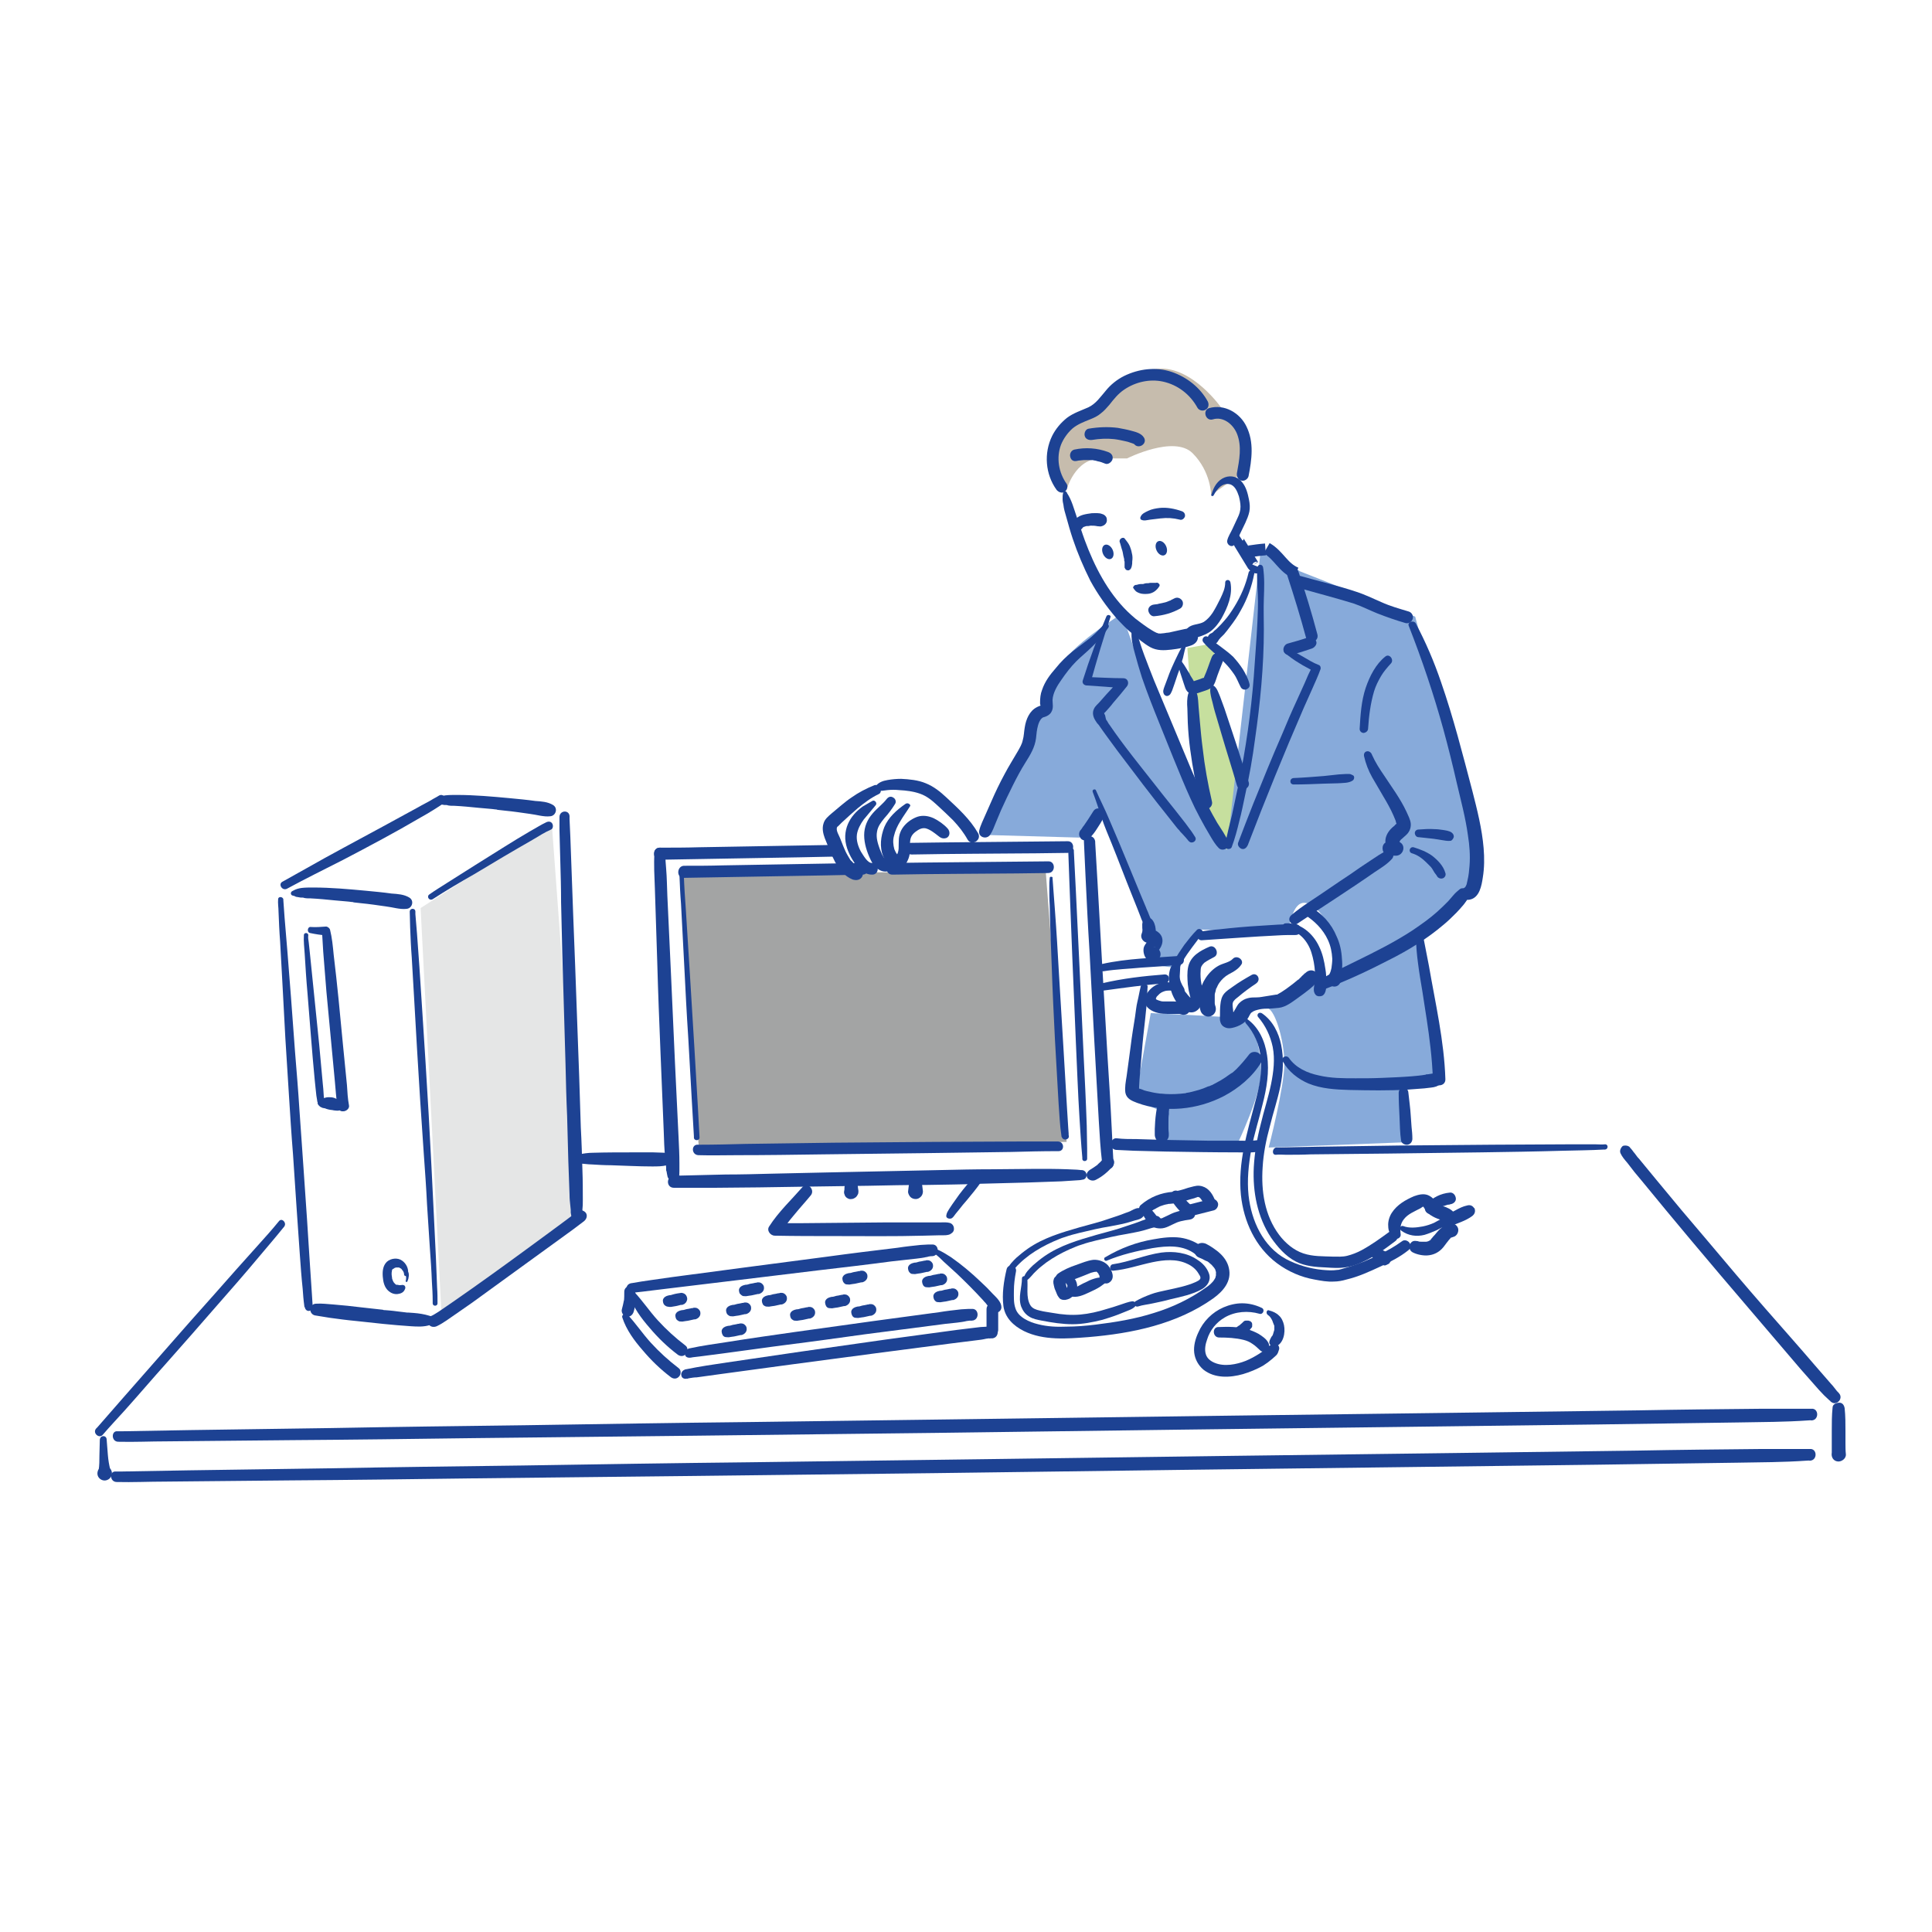 <?xml version="1.0" encoding="utf-8"?>
<!-- Generator: Adobe Illustrator 25.4.8, SVG Export Plug-In . SVG Version: 6.00 Build 0)  -->
<svg version="1.1" id="レイヤー_1" xmlns="http://www.w3.org/2000/svg" xmlns:xlink="http://www.w3.org/1999/xlink" x="0px"
	 y="0px" viewBox="0 0 480 480" style="enable-background:new 0 0 480 480;" xml:space="preserve">
<style type="text/css">
	.st0{fill:#C6BCAD;}
	.st1{fill:#C6DF9E;}
	.st2{fill:#A3A4A4;}
	.st3{fill:#87AADA;}
	.st4{fill:#E5E6E6;}
	.st5{fill:#1D4293;}
	.st6{fill:none;stroke:#1D4293;stroke-width:2.944;stroke-miterlimit:10;}
</style>
<g>
	<path class="st0" d="M277.4,96.3l-5.9,6.5c0,0-9.8,3.9-9.8,7.2c0,3.3,3.3,11.7,3.3,11.7s2-7.8,8.5-7.8c6.5,0,6.5,0,6.5,0
		s11.7-5.9,16.3-1.3s4.6,10.4,4.6,10.4l6.5-4.6c0,0,3.9-13.1,0-15c-3.9-2-3.9-2-3.9-2s-7.2-10.4-15.7-9.8S277.4,96.3,277.4,96.3z"/>
	<path class="st1" d="M302.2,159.7l-2,9.8l8.5,26.8c0,0-2.6,17-3.9,15s-7.2-10.4-7.2-10.4l-2-31.3L295,161L302.2,159.7z"/>
	<polygon class="st2" points="259.8,216.4 169.1,217.1 173.6,285 265,283.7 	"/>
	<path class="st3" d="M278.7,152.5c0,0-13.7,8.5-15,13.1c-1.3,4.6-4.6,8.5-5.9,13.1c-1.3,4.6-14.4,28.7-14.4,28.7l24.8,0.7l5.2-7.2
		c0,0,11.7,28.1,11.7,30c0,2,0.7,8.5,0.7,8.5s7.8,2,7.2,0c-0.7-2,4.6-8.5,4.6-8.5s22.2,1.3,22.8-1.3c0.7-2.6,2-7.8,6.5-3.9
		c4.6,3.9,7.2,15,5.2,16.3c-2,1.3-19.6,9.1-17.6,8.5c2-0.7,4.6,7.8,4.6,13.7s-3.9,20.9-3.9,20.9l33.9-1.3l-0.7-13.1l9.1-2.6
		l-5.2-35.9c0,0,15-7.2,15-14.4s-15.7-64.6-15.7-64.6L323.1,142l-9.8-5.9l-8.5,75.1l-15-27.4L278.7,152.5z"/>
	<path class="st3" d="M308.1,253c-2.6-0.4-22.2-1.3-22.2-1.3l-3.9,21.5l5.9,2.6l-0.7,9.8l20.2-1.3c0,0,5.9-12.4,5.9-17.6
		C313.3,261.5,312,253.6,308.1,253z"/>
	<polygon class="st4" points="137.1,204.7 104.5,225.6 109.7,326.7 144.3,302.6 	"/>
	<g>
		<g>
			<path class="st5" d="M300.1,99.8c-1.9-3.5-5.2-6.1-9-7.4c-3.9-1.3-8.1-0.8-11.8,1c-1.8,0.9-3.4,2.2-4.6,3.7
				c-1.3,1.5-2.4,3.2-4.3,4.1c-1.8,0.8-3.7,1.4-5.3,2.6c-1.5,1.2-2.8,2.7-3.7,4.5c-2.1,4.3-1.7,9.5,1.1,13.4c0.5,0.6,1.3,0.9,2,0.5
				c0.6-0.4,0.9-1.4,0.5-2c-2-2.8-2.6-6.5-1.4-9.7c0.6-1.5,1.6-2.9,2.8-4c1.3-1.1,2.9-1.7,4.4-2.3c1-0.4,1.9-0.8,2.7-1.5
				c0.8-0.6,1.4-1.3,2.1-2.1c1.1-1.4,2.2-2.8,3.7-3.8c2.8-1.9,6.3-2.7,9.6-2c3.7,0.8,6.8,3.2,8.6,6.5c0.4,0.7,1.4,0.9,2,0.5
				C300.3,101.4,300.4,100.5,300.1,99.8L300.1,99.8z"/>
		</g>
	</g>
	<g>
		<g>
			<path class="st5" d="M264.1,122.6c-0.1,0.4-0.1,0.9-0.1,1.4c0,0.5,0.1,1,0.2,1.4c0.1,1,0.4,2,0.7,3c0.5,1.8,1,3.6,1.6,5.4
				c1.2,3.6,2.7,7.1,4.4,10.5c1.8,3.3,4,6.4,6.4,9.2c1.3,1.4,2.6,2.8,4.1,4c1.4,1.2,2.8,2.4,4.4,3.3c1.7,0.9,3.4,0.8,5.2,0.6
				c1.7-0.2,3.5-0.5,5.1-1.1c1-0.4,1.7-1.3,1.5-2.4c-0.2-1-1.1-2-2.2-1.8c-1.4,0.2-2.8,0.6-4.3,0.9c-0.4,0.1-0.8,0.2-1.1,0.2
				c-0.4,0.1,0.4,0-0.1,0c-0.2,0-0.4,0.1-0.6,0.1c-0.3,0-0.6,0.1-1,0.1c-0.1,0-0.3,0-0.4,0c0.2-0.1,0.5,0.1,0.2,0
				c-0.1,0-0.1,0-0.2,0c-0.1,0-0.5-0.2-0.3-0.1c0.3,0.1,0,0,0,0c-0.1,0-0.2-0.1-0.3-0.1c-0.4-0.2-0.8-0.4-1.1-0.6
				c-0.7-0.4-1.4-0.9-2.1-1.4c-0.7-0.5-1.2-0.9-2-1.5c-0.7-0.6-1.4-1.2-2-1.8c-4.9-4.8-8.2-11.2-10.6-17.7c-0.7-1.9-1.3-3.9-2-5.8
				c-0.7-2-1.2-4.1-2.4-5.9C265,121.9,264.1,121.9,264.1,122.6L264.1,122.6z"/>
		</g>
	</g>
	
		<ellipse transform="matrix(0.91 -0.414 0.414 0.91 -30.488 131.745)" class="st5" cx="288.6" cy="136.2" rx="1.3" ry="1.9"/>
	
		<ellipse transform="matrix(0.91 -0.414 0.414 0.91 -32.04 126.328)" class="st5" cx="275.3" cy="137.1" rx="1.3" ry="1.9"/>
	<path class="st6" d="M307.9,133.1c-0.6,0.4-0.3,1.3,0.1,1.9c1.1,1.8,2.2,3.6,3.3,5.4c0.3,0.4,1,0.9,1.2,0.4"/>
	<path class="st6" d="M310.3,137c1.4-0.2,2.7-0.4,4.1-0.5"/>
	<path class="st6" d="M314.7,136.2c3.1,1.8,4,4.8,7.3,6.2"/>
	<g>
		<g>
			<path class="st5" d="M108.5,329.5c1.7-0.8,3.2-2,4.7-3c2.8-1.9,5.6-3.9,8.3-5.9c6.1-4.4,12.1-8.8,18.2-13.2
				c1.8-1.3,3.6-2.6,5.4-4c0.6-0.5,0.9-1.3,0.5-2c-0.4-0.6-1.4-1-2-0.5c-4.2,3.2-8.5,6.3-12.7,9.4c-6,4.4-12.1,8.8-18.3,13.1
				c-1.2,0.8-2.3,1.6-3.5,2.4c-0.7,0.4-1.3,0.9-2.1,1.2c-0.7,0.3-0.9,1.4-0.5,2C106.9,329.7,107.8,329.8,108.5,329.5L108.5,329.5z"
				/>
		</g>
	</g>
	<g>
		<g>
			<path class="st5" d="M72.7,222.5c0.1,0,0.3,0.1,0.4,0.1c0,0,0.2,0.1,0,0c0.1,0,0.2,0.1,0.4,0.2c0.4,0.1,0.8,0.1,1.2,0.2
				c0.1,0,0.2,0,0.3,0c0,0-0.3,0,0,0c0.2,0,0.4,0,0.6,0.1c0.5,0.1,1,0.1,1.6,0.1c2,0.1,4,0.3,6,0.5c1.1,0.1,2.3,0.2,3.4,0.3
				c0.3,0,0.5,0.1,0.8,0.1c0.2,0,0.3,0,0.5,0.1c-0.1,0-0.3,0,0,0c0.6,0.1,1.2,0.1,1.8,0.2c2.1,0.2,4.1,0.5,6.2,0.8
				c1.7,0.2,3.5,0.8,5.1,0.6c1.4-0.1,2-2,0.7-2.8c-1.3-0.8-2.9-0.9-4.4-1c-2.1-0.3-4.3-0.5-6.4-0.7c-4.3-0.4-8.7-0.8-13.1-0.8
				c-1,0-1.9,0-2.8,0.1c-0.8,0.1-1.5,0.3-2.2,0.7C72,221.6,72.2,222.4,72.7,222.5L72.7,222.5z"/>
		</g>
	</g>
	<g>
		<g>
			<path class="st5" d="M108.4,199.5c0.1,0,0.3,0.1,0.4,0.1c0,0,0.2,0.1,0,0c0.1,0,0.2,0.1,0.4,0.2c0.4,0.1,0.8,0.1,1.2,0.2
				c0.1,0,0.2,0,0.3,0c0,0-0.3,0,0,0c0.2,0,0.4,0,0.6,0.1c0.5,0.1,1,0.1,1.6,0.1c2,0.1,4,0.3,6,0.5c1.1,0.1,2.3,0.2,3.4,0.3
				c0.3,0,0.5,0.1,0.8,0.1c0.2,0,0.3,0,0.5,0.1c-0.1,0-0.3,0,0,0c0.6,0.1,1.2,0.1,1.8,0.2c2.1,0.2,4.1,0.5,6.2,0.8
				c1.7,0.2,3.5,0.8,5.1,0.6c1.4-0.1,2-2,0.7-2.8c-1.3-0.8-2.9-0.9-4.4-1c-2.1-0.3-4.3-0.5-6.4-0.7c-4.3-0.4-8.7-0.8-13.1-0.8
				c-1,0-1.9,0-2.8,0.1c-0.8,0.1-1.5,0.3-2.2,0.7C107.7,198.5,107.9,199.3,108.4,199.5L108.4,199.5z"/>
		</g>
	</g>
	<g>
		<g>
			<path class="st5" d="M139,203c0,1.1,0,2.2,0,3.3c0.1,2.5,0.1,4.9,0.2,7.4c0.1,3.5,0.2,7,0.2,10.5c0.1,4.2,0.2,8.4,0.3,12.6
				c0.1,4.6,0.3,9.1,0.4,13.7c0.1,4.6,0.3,9.2,0.4,13.8c0.1,4.3,0.2,8.7,0.4,13c0.1,3.7,0.2,7.4,0.3,11.2c0.1,2.8,0.2,5.6,0.3,8.3
				c0,1,0.1,1.9,0.2,2.8c0,0.3,0.1,0.7,0.1,1c0,0,0,0.1,0,0.1c0,0.1,0,0.2,0,0.2c0.1,0.6,0-0.3,0-0.1c0,0.1,0,0.1,0,0.2
				c0,0.1,0,0.2,0,0.3c0.1,0.5,0.1,1,0.5,1.4c-0.1-0.3-0.3-0.7-0.4-1c0,0,0,0.1,0,0.1c0,1.8,2.8,1.8,2.8-0.1c0,0,0-0.1,0-0.1
				c-0.1,0.3-0.3,0.7-0.4,1c0.4-0.4,0.4-0.9,0.4-1.4c0-0.1,0-0.2,0-0.3c0-0.1,0-0.1,0-0.2c0,0.1-0.1,0.7,0,0.1c0-0.1,0-0.2,0-0.2
				c0,0,0-0.1,0-0.1c0.1-0.8,0.1-1.5,0.1-2.3c0-2.5,0-5-0.1-7.5c-0.1-3.5-0.2-7-0.4-10.6c-0.1-4.2-0.3-8.4-0.4-12.6
				c-0.2-4.6-0.3-9.1-0.5-13.7c-0.2-4.6-0.3-9.2-0.5-13.8c-0.2-4.3-0.3-8.6-0.5-12.9c-0.1-3.7-0.3-7.4-0.4-11
				c-0.1-2.7-0.2-5.5-0.3-8.2c-0.1-1.5-0.1-2.9-0.2-4.4c0-0.1,0-0.3,0-0.4C141.7,201.1,139,201.2,139,203L139,203z"/>
		</g>
	</g>
	<g>
		<g>
			<path class="st5" d="M77,231.8c1.4,0.3,2.7,0.5,4.1,0.6c-0.4-0.3-0.7-0.7-1.1-1c0.1,1.7,0.2,3.3,0.3,5c0.3,3.3,0.5,6.7,0.8,10
				c0.7,7.4,1.4,14.9,2.1,22.3c0.2,2,0.3,4,0.6,6c0.1,0.8,0.6,1.5,1.5,1.4c0.7,0,1.6-0.7,1.4-1.5c-0.3-1.6-0.4-3.3-0.5-5
				c-0.3-3.4-0.7-6.7-1-10.1c-0.7-7.4-1.4-14.9-2.3-22.3c-0.2-2.1-0.4-4.2-0.9-6.2c-0.1-0.4-0.6-0.8-1-0.8c-1.3,0.1-2.6,0.2-3.9,0.1
				C76.4,230.3,76.2,231.6,77,231.8L77,231.8z"/>
		</g>
	</g>
	<g>
		<g>
			<path class="st5" d="M29.4,358.2c4,0.1,8-0.1,12.1-0.1c10.3-0.1,20.6-0.2,30.9-0.3c15.1-0.1,30.1-0.3,45.2-0.5
				c18.3-0.2,36.6-0.4,54.9-0.6c19.9-0.2,39.9-0.5,59.8-0.7c20.2-0.3,40.4-0.5,60.6-0.8c18.8-0.2,37.6-0.5,56.4-0.7
				c16-0.2,32-0.4,48-0.6c11.6-0.2,23.2-0.3,34.8-0.5c5.7-0.1,11.4-0.1,17.1-0.5c0.3,0,1.2-0.1,0.6,0c0.1,0,0.2,0,0.3,0
				c1.9-0.1,1.8-3.1-0.1-2.9c-0.1,0-0.2,0-0.3,0c0.4,0,0.1,0-0.3,0c-0.1,0-0.3,0-0.4,0c-0.8,0-1.6,0-2.4,0c-2.9,0-5.8,0-8.7,0
				c-10.3,0.1-20.6,0.2-30.9,0.4c-15.1,0.2-30.1,0.4-45.2,0.6c-18.3,0.2-36.6,0.5-54.9,0.7c-19.9,0.3-39.9,0.5-59.8,0.8
				c-20.2,0.3-40.4,0.5-60.6,0.8c-18.8,0.2-37.6,0.5-56.4,0.8c-16,0.2-32,0.4-48,0.7c-11.6,0.2-23.2,0.3-34.8,0.5
				c-5.7,0.1-11.4,0.2-17.1,0.3c-0.3,0-0.6,0-1,0C27.6,355.4,27.6,358.2,29.4,358.2L29.4,358.2z"/>
		</g>
	</g>
	<g>
		<g>
			<path class="st5" d="M29,368.2c4,0.1,8-0.1,12.1-0.1c10.3-0.1,20.6-0.2,30.9-0.3c15.1-0.1,30.1-0.3,45.2-0.5
				c18.3-0.2,36.6-0.4,54.9-0.6c19.9-0.2,39.9-0.5,59.8-0.7c20.2-0.3,40.4-0.5,60.6-0.8c18.8-0.2,37.6-0.5,56.4-0.7
				c16-0.2,32-0.4,48-0.6c11.6-0.2,23.2-0.3,34.8-0.5c5.7-0.1,11.4-0.1,17.1-0.5c0.3,0,1.2-0.1,0.6,0c0.1,0,0.2,0,0.3,0
				c1.9-0.1,1.8-3.1-0.1-2.9c-0.1,0-0.2,0-0.3,0c0.4,0,0.1,0-0.3,0c-0.1,0-0.3,0-0.4,0c-0.8,0-1.6,0-2.4,0c-2.9,0-5.8,0-8.7,0
				c-10.3,0.1-20.6,0.2-30.9,0.4c-15.1,0.2-30.1,0.4-45.2,0.6c-18.3,0.2-36.6,0.5-54.9,0.7c-19.9,0.3-39.9,0.5-59.8,0.8
				c-20.2,0.3-40.4,0.5-60.6,0.8c-18.8,0.2-37.6,0.5-56.4,0.8c-16,0.2-32,0.4-48,0.7c-11.6,0.2-23.2,0.3-34.8,0.5
				c-5.7,0.1-11.4,0.2-17.1,0.3c-0.3,0-0.6,0-1,0C27.1,365.4,27.2,368.2,29,368.2L29,368.2z"/>
		</g>
	</g>
	<g>
		<g>
			<path class="st5" d="M455.3,349.7c-0.2,1.9-0.2,3.9-0.2,5.8c0,0.9,0,1.8,0,2.8c0,0.4,0,0.9,0,1.3c0,0.4,0,1,0,1.3
				c-0.2,1.1,0.4,2.1,1.5,2.2c0.9,0.1,2.1-0.7,2-1.8c-0.1-0.9-0.1-1.9-0.1-2.9c0-0.9,0-1.8,0-2.8c0-1.9,0-3.8-0.2-5.7
				c-0.1-0.7-0.5-1.4-1.3-1.4C456.2,348.5,455.3,348.9,455.3,349.7L455.3,349.7z"/>
		</g>
	</g>
	<g>
		<g>
			<path class="st5" d="M402.6,286.5c0.4,0.9,1.1,1.7,1.7,2.4c1.2,1.6,2.4,3.1,3.7,4.6c4,4.9,8,9.7,12.1,14.6
				c4.8,5.7,9.6,11.4,14.5,17.1c4.3,5,8.5,10,12.8,15c1.5,1.7,3,3.4,4.5,5.1c0.8,0.9,1.7,1.8,2.6,2.6c0.4,0.3,0.8,0.6,1.3,0.6
				c-0.4-0.1-0.7-0.3-1.1-0.4c0.1,0.1,0.2,0.2,0.4,0.3c0.7,0.5,1.6,0.1,2-0.6c0.4-0.8,0.1-1.5-0.6-2c-0.1-0.1,0.4,0.3,0.2,0.2
				c0.2,0.3,0.3,0.7,0.5,1c-0.1-0.6-0.3-0.9-0.7-1.3c-0.1-0.1-0.1-0.1-0.2-0.2c0.5,0.5,0.1,0.2,0,0c-0.5-0.6-0.9-1.2-1.4-1.7
				c-1.3-1.5-2.7-3.1-4-4.6c-4.1-4.8-8.3-9.5-12.4-14.2c-4.9-5.6-9.7-11.3-14.5-17c-4.2-4.9-8.4-9.9-12.5-14.9
				c-1.4-1.7-2.8-3.4-4.2-5.1c-0.1-0.1-0.1-0.2-0.2-0.2c-0.1-0.1,0.3,0.3,0,0c-0.1-0.2-0.3-0.3-0.4-0.5c-0.2-0.3-0.4-0.5-0.6-0.8
				c-0.3-0.3-0.5-0.7-0.8-1c-0.1-0.1-0.1-0.2-0.2-0.2c-0.3-0.7-1.3-0.8-1.9-0.6C402.8,285,402.3,285.8,402.6,286.5L402.6,286.5z"/>
		</g>
	</g>
	<g>
		<g>
			<path class="st5" d="M277.5,285.7c1.4,0.1,2.8,0.1,4.2,0.2c2.7,0.1,5.3,0.1,8,0.2c5.9,0.1,11.8,0.2,17.6,0.2c1.6,0,3.4,0.1,5-0.1
				c0.8-0.1,1.5-0.6,1.4-1.5c0-0.7-0.7-1.6-1.5-1.4c-1.4,0.2-2.8,0.1-4.2,0.1c-2.7,0-5.3,0-8,0c-5.9-0.1-11.8-0.2-17.6-0.4
				c-1.7,0-3.4,0-5-0.2c-0.8-0.1-1.5,0.8-1.4,1.5C276,285.2,276.7,285.7,277.5,285.7L277.5,285.7z"/>
		</g>
	</g>
	<g>
		<g>
			<path class="st5" d="M154.6,327.3c1,3.1,3,5.8,5.1,8.2c2.1,2.5,4.4,4.7,6.9,6.6c0.6,0.5,1.5,0.6,2.1-0.1c0.5-0.5,0.6-1.6-0.1-2.1
				c-2.5-1.9-4.8-4-6.9-6.3c-2.1-2.3-3.8-4.9-5.9-7.1C155.3,326.1,154.4,326.7,154.6,327.3L154.6,327.3z"/>
		</g>
	</g>
	<g>
		<g>
			<path class="st5" d="M156.3,321.7c1,3.1,3,5.8,5.1,8.2c2.1,2.5,4.4,4.7,6.9,6.6c0.6,0.5,1.5,0.6,2.1-0.1c0.5-0.5,0.6-1.6-0.1-2.1
				c-2.5-1.9-4.8-4-6.9-6.3c-2.1-2.3-3.8-4.9-5.9-7.1C157,320.4,156.1,321,156.3,321.7L156.3,321.7z"/>
		</g>
	</g>
	<g>
		<g>
			<path class="st5" d="M170.7,342.5c0,0,0.1,0,0.1,0C171.2,342.5,170.5,342.6,170.7,342.5c0.3,0,0.5-0.1,0.6-0.1
				c0.6-0.1,1.2-0.2,1.8-0.2c1.9-0.3,3.9-0.5,5.8-0.8c5.9-0.8,11.8-1.6,17.7-2.4c7-0.9,14.1-1.9,21.1-2.8c6.1-0.8,12.3-1.6,18.4-2.4
				c2.1-0.3,4.3-0.5,6.4-0.8c0.9-0.1,1.7-0.2,2.5-0.4c0.3,0,0.5-0.1,0.8-0.1c0.1,0,0.1,0,0.2,0c0.3,0-0.3,0.1-0.2,0
				c0.1,0,0.2,0,0.3,0c0.1,0,0.1,0,0.2,0c0.1,0,0.2,0,0.3,0c0.6-0.1-0.4,0-0.1,0c1.9-0.1,1.8-3.1-0.1-2.9c-0.2,0,0.3,0,0.3,0
				c-0.2,0-0.3,0-0.5,0c-0.1,0-0.2,0-0.2,0c-0.2,0-0.4,0-0.6,0c-0.6,0-1.2,0.1-1.8,0.1c-1.9,0.2-3.9,0.5-5.8,0.7
				c-5.9,0.8-11.8,1.6-17.7,2.4c-7,1-14.1,2-21.1,3c-6.1,0.9-12.3,1.8-18.4,2.7c-3.4,0.5-6.8,1-10.2,1.7c-0.1,0-0.2,0-0.3,0.1
				c-0.6,0.2-1,0.9-0.8,1.5C169.4,342.4,170.1,342.7,170.7,342.5L170.7,342.5z"/>
		</g>
	</g>
	<g>
		<g>
			<path class="st5" d="M171.6,337.3c0,0,0.1,0,0.1,0C172,337.2,171.3,337.4,171.6,337.3c0.2,0,0.4-0.1,0.6-0.1
				c0.6-0.1,1.1-0.1,1.7-0.2c1.8-0.2,3.6-0.5,5.4-0.7c5.4-0.7,10.8-1.5,16.3-2.2c6.4-0.8,12.8-1.7,19.3-2.6c5.7-0.7,11.3-1.5,17-2.2
				c2-0.3,3.9-0.5,5.9-0.7c0.8-0.1,1.6-0.2,2.4-0.4c0.3,0,0.5-0.1,0.8-0.1c0.1,0,0.2,0,0.3,0c0.2,0-0.5,0.1-0.1,0c0.1,0,0.1,0,0.2,0
				c0,0,0.1,0,0.1,0c0.9-0.1,0.2,0,0,0c0,0,0,0,0,0c1.9-0.1,1.8-3.1-0.1-2.9c0,0,0,0,0,0c0.2,0.1,0.7,0,0,0c0,0,0,0-0.1,0
				c-0.1,0-0.1,0-0.2,0c-0.2,0-0.4,0-0.6,0c-0.6,0-1.1,0.1-1.7,0.1c-1.8,0.2-3.6,0.4-5.4,0.7c-5.4,0.7-10.9,1.5-16.3,2.2
				c-6.5,0.9-12.9,1.8-19.4,2.7c-5.6,0.8-11.3,1.6-16.9,2.5c-3.2,0.5-6.3,0.9-9.5,1.6c-0.1,0-0.2,0-0.3,0.1c-0.6,0.2-1,0.9-0.8,1.5
				C170.3,337.2,171,337.4,171.6,337.3L171.6,337.3z"/>
		</g>
	</g>
	<g>
		<g>
			<path class="st5" d="M157.3,321.2C157.6,321.1,156.9,321.3,157.3,321.2c0.2,0,0.4-0.1,0.6-0.1c0.6-0.1,1.2-0.1,1.8-0.2
				c1.9-0.2,3.8-0.5,5.7-0.7c5.8-0.7,11.6-1.4,17.4-2.1c6.9-0.8,13.7-1.7,20.6-2.5c6-0.7,12-1.4,18-2.2c2.1-0.2,4.2-0.5,6.3-0.7
				c0.8-0.1,1.7-0.2,2.5-0.4c0.3,0,0.5-0.1,0,0c0.1,0,0.2,0,0.4-0.1c0.2,0,0.4-0.1,0.6-0.1c0.1,0,0.1,0,0.2,0c0.2,0,0.3-0.1,0.5-0.1
				c0,0-0.5,0.1-0.3,0.1c1.9-0.1,1.8-3.1-0.1-2.9c-0.2,0-0.2,0,0.3,0c-0.3,0-0.3,0-0.5,0c-0.1,0-0.1,0-0.2,0c-0.2,0-0.4,0-0.6,0
				c-0.6,0-1.2,0.1-1.8,0.1c-1.9,0.2-3.8,0.4-5.7,0.7c-5.8,0.7-11.6,1.4-17.4,2.2c-6.9,0.9-13.8,1.8-20.6,2.7
				c-6,0.8-12.1,1.6-18.1,2.4c-3.3,0.5-6.7,0.9-10,1.5c-0.1,0-0.2,0-0.4,0.1c-0.6,0.2-1,0.9-0.8,1.5
				C155.9,321.1,156.6,321.3,157.3,321.2L157.3,321.2z"/>
		</g>
	</g>
	<g>
		<g>
			<path class="st5" d="M232.1,311.4c0.9,0.6,1.6,1.3,2.4,2.1c1.1,1,2.2,2,3.3,3c2.2,2.1,4.4,4.3,6.5,6.6c0.2,0.3,0.5,0.5,0.7,0.8
				c0.1,0.1,0.2,0.3,0.3,0.4c0.1,0.1,0.1,0.1,0.2,0.2c-0.1-0.1-0.1-0.2,0,0c0.2,0.3,0.5,0.6,0.7,0.9c0.3,0.3,0.7,0.4,1.1,0.6
				c0.8,0.3,1.5-0.5,1.5-1.2c0-1.3-1.2-2.4-2.1-3.3c-1-1.1-2-2.1-3.1-3.1c-2.3-2.2-4.8-4.3-7.4-6.1c-1.1-0.7-2.2-1.4-3.4-1.9
				C231.9,310,231.4,310.9,232.1,311.4L232.1,311.4z"/>
		</g>
	</g>
	<g>
		<g>
			<path class="st5" d="M245.1,325.3c0,1.7,0,3.5,0,5.2c0,0.8,0.7,1.5,1.5,1.4c0.8-0.1,1.4-0.7,1.4-1.5c0-1.7,0-3.5,0-5.2
				c0-0.8-0.7-1.5-1.5-1.4C245.7,323.8,245.1,324.4,245.1,325.3L245.1,325.3z"/>
		</g>
	</g>
	<g>
		<g>
			<path class="st5" d="M285.5,301.3c-0.3,0.2,0.1-0.1,0.2-0.1c0.1-0.1,0.3-0.2,0.4-0.3c0.3-0.2,0.5-0.4,0.8-0.5
				c0.2-0.1,0.5-0.3,0.7-0.4c0.1,0,0.5-0.2,0.2-0.1c0.1-0.1,0.3-0.1,0.4-0.2c0.6-0.2,1.1-0.4,1.7-0.5c0.2,0,0.3-0.1,0.5-0.1
				c0.1,0,0.2,0,0.2,0c-0.2,0-0.2,0,0,0c0.3,0,0.6-0.1,1-0.1c0.8,0,1.5-0.7,1.4-1.5c-0.1-0.8-0.7-1.5-1.5-1.4
				c-3,0.2-5.8,1.3-8.1,3.3c-0.6,0.5-0.5,1.6,0.1,2.1C284.1,301.9,284.9,301.8,285.5,301.3L285.5,301.3z"/>
		</g>
	</g>
	<g>
		<g>
			<path class="st5" d="M291,298.1c0.9,1.5,2.1,2.9,3.5,4c0.3,0.2,0.6,0.4,1.1,0.4c0.4,0,0.8-0.2,1-0.5c0.3-0.3,0.4-0.7,0.4-1.1
				c0-0.4-0.2-0.8-0.5-1c-0.8-0.6-1.5-1.3-2.2-2.1c0.1,0.1,0.2,0.2,0.2,0.3c-0.4-0.5-0.8-1-1.1-1.6c-0.4-0.7-1.4-0.9-2-0.5
				C290.8,296.6,290.6,297.4,291,298.1L291,298.1z"/>
		</g>
	</g>
	<g>
		<g>
			<path class="st5" d="M283.7,301c0.3,1,0.8,1.8,1.4,2.6c0.4,0.5,0.8,1,1.3,1.2c0.6,0.3,1.3,0.4,1.9,0.4c1.4,0,2.5-0.8,3.7-1.3
				c0.6-0.3,1.3-0.5,1.9-0.6c0.7-0.2,1.5-0.2,2.1-0.4c0.5-0.2,0.9-0.6,0.9-1.2c0-0.5-0.4-1.1-1-1.2c-0.7-0.1-1.4,0-2.1,0.2
				c-0.6,0.1-1.3,0.3-1.9,0.5c-0.6,0.2-1.2,0.5-1.8,0.8c-0.5,0.2-1,0.5-1.5,0.7c-0.1,0-0.4,0-0.5,0c-0.1,0-0.1,0,0,0
				c0.1,0.1-0.1-0.1-0.2-0.1c-0.2-0.1-0.3-0.3-0.5-0.4c-0.1-0.1-0.2-0.2-0.2-0.3c0.1,0.1,0,0,0,0c-0.7-0.9-1.3-1.8-2.4-2
				C284.2,299.7,283.5,300.3,283.7,301L283.7,301z"/>
		</g>
	</g>
	<g>
		<g>
			<path class="st5" d="M293.3,298.7c0.8-0.2,1.6-0.5,2.3-0.7c0.4-0.1,0.8-0.2,1.1-0.3c0.2-0.1,0.4-0.1,0.5-0.2c0.1,0,0.2,0,0.3-0.1
				c0.2-0.1-0.3,0,0.1,0c0.1,0,0.2,0,0.3,0c-0.1,0-0.2,0,0,0c0.2,0,0,0-0.1,0c0,0,0.1,0.1,0.2,0.1c0,0,0.2,0.1,0.2,0.1
				c0,0-0.2-0.2-0.1,0c0,0,0.3,0.3,0.3,0.3c0,0-0.2-0.2,0,0c0,0.1,0.1,0.1,0.1,0.2c0.1,0.1,0.2,0.3,0.3,0.4c0.2,0.3,0.3,0.5,0.4,0.8
				c0.3,0.7,1.4,0.9,2,0.5c0.7-0.5,0.8-1.3,0.5-2c-0.7-1.6-1.8-3-3.7-3.2c-0.9-0.1-1.9,0.3-2.8,0.5c-0.9,0.3-1.8,0.6-2.8,0.8
				c-0.7,0.2-1.2,1.1-1,1.8C291.7,298.5,292.5,299,293.3,298.7L293.3,298.7z"/>
		</g>
	</g>
	<g>
		<g>
			<path class="st5" d="M295.7,302.2c2-0.5,3.9-1,5.9-1.5c0.7-0.2,1.2-1.1,1-1.8c-0.3-0.8-1-1.2-1.8-1c-2,0.5-3.9,1-5.9,1.5
				c-0.7,0.2-1.2,1.1-1,1.8C294.1,302,294.9,302.4,295.7,302.2L295.7,302.2z"/>
		</g>
	</g>
	<g>
		<g>
			<path class="st5" d="M250.1,315.3c-0.7,2.9-1.2,6.2-0.8,9.2c0.4,2.9,2.5,4.9,5.1,6.2c4.9,2.4,10.7,1.9,16,1.5
				c10.8-0.9,22-3.2,31-9.6c2.5-1.8,4.7-4.3,3.9-7.6c-0.3-1.4-1.2-2.7-2.2-3.6c-0.6-0.6-1.3-1-1.8-1.4c-0.6-0.4-1.1-0.7-1.7-1
				c-1-0.4-2.1-0.2-2.6,0.8c-0.5,0.8-0.2,2.2,0.8,2.6c0.5,0.2,1,0.4,1.5,0.7c0.2,0.1,0.4,0.2,0.7,0.3c0.3,0.2,0.4,0.3,0.5,0.4
				c0.4,0.3,0.7,0.6,1,1c-0.2-0.2,0.1,0.1,0.1,0.1c0.1,0.1,0.1,0.2,0.2,0.3c0.1,0.1,0.1,0.2,0.2,0.4c-0.1-0.2,0,0,0,0.1
				c0,0.1,0.1,0.2,0.1,0.3c0,0.1,0.1,0.4,0,0.1c0,0.2,0,0.5,0,0.7c0-0.2,0,0.1,0,0.1c0,0.1-0.1,0.2-0.1,0.4c-0.1,0.3-0.1,0.2,0,0.1
				c-0.1,0.2-0.2,0.3-0.3,0.5c-0.4,0.7-1.3,1.5-2.1,2c-3.9,2.8-8.3,4.9-12.9,6.3c-4.7,1.5-9.6,2.3-14.5,2.9
				c-2.4,0.3-4.9,0.5-7.3,0.5c-2.3,0.1-4.7,0-7-0.6c-2.1-0.5-4.9-1.7-5.6-3.9c-0.5-1.4-0.4-2.9-0.4-4.4c0-1.6,0.2-3.1,0.5-4.7
				C252.8,314.4,250.5,313.8,250.1,315.3L250.1,315.3z"/>
		</g>
	</g>
	<g>
		<g>
			<path class="st5" d="M262.4,318C262.4,318,262.4,318,262.4,318c0.2,0.4,0.7,0.7,1.1,0.6c2.5-0.2,4.8-1.3,7.1-2.2
				c0.4-0.2,0.9-0.3,1.3-0.4c0,0,0.6,0,0.4-0.1c0.1,0,0.2,0.1,0.3,0.2c-0.1-0.1-0.1-0.1,0.1,0.1c0.1,0.1,0.1,0.2,0.1,0.1
				c0.1,0.1,0.1,0.2,0.2,0.3c-0.2-0.3,0.1,0.5,0.1,0.1c0.1,0.7,0.1,1.3,0.7,1.8c0.5,0.4,1.2,0.5,1.7,0.2c1.7-1,0.8-3.1-0.2-4.3
				c-0.9-1-2.4-1.5-3.7-1.4c-1.5,0.2-2.9,0.8-4.3,1.3c-1.5,0.5-3.1,1.2-4.4,2.1c-0.3,0.2-0.7,0.7-0.6,1.1
				C262.2,317.6,262.2,317.8,262.4,318L262.4,318z"/>
		</g>
	</g>
	<g>
		<g>
			<path class="st5" d="M264,318.7c0.1,0,0.1,0,0.2-0.1c-0.2,0-0.2,0-0.1,0c0,0,0,0,0.1,0c0.1,0,0.1,0,0.2,0c0.2,0-0.2,0,0,0
				c0,0,0.1,0,0.1,0c0.2,0.1-0.1-0.1,0,0c0.1,0.1,0.2,0.1,0.3,0.2c0.2,0.1-0.2-0.2,0,0c0,0,0.1,0.1,0.1,0.1c0,0,0.1,0.1,0.1,0.1
				c0,0-0.1-0.1-0.1-0.1c0,0,0,0.1,0.1,0.1c0,0.1,0.1,0.1,0.1,0.2c0.1,0.2,0-0.1,0-0.1c0,0,0.1,0.3,0.1,0.4c0-0.1,0-0.2,0-0.3
				c0,0.2,0,0.3,0,0.5c0-0.1,0-0.2,0-0.3c0,0.2-0.1,0.4-0.1,0.6c0-0.1,0.1-0.2,0.1-0.3c-0.1,0.2-0.2,0.4-0.3,0.5
				c0.1-0.1,0.1-0.2,0.2-0.3c-0.1,0.2-0.3,0.3-0.4,0.4c0.1-0.1,0.2-0.1,0.3-0.2c-0.2,0.1-0.3,0.2-0.5,0.3c0.1,0,0.2-0.1,0.3-0.1
				c-0.2,0.1-0.3,0.1-0.5,0.2c0.1,0,0.2,0,0.3-0.1c-0.1,0-0.1,0-0.2,0c0.1,0,0.2,0,0.4,0c0,0-0.1,0-0.1,0c0.1,0,0.2,0.1,0.3,0.1
				c0,0-0.1,0-0.1-0.1c0.1,0.1,0.2,0.1,0.3,0.2c0,0,0,0,0,0c0.1,0.1,0.1,0.2,0.2,0.3c-0.1-0.1-0.1-0.2-0.2-0.3
				c0.1,0.1,0.1,0.2,0.2,0.3c-0.2-0.5-0.4-1-0.5-1.5c-0.1-0.3-0.1-0.5-0.2-0.8c0-0.1-0.1-0.2-0.1-0.4c-0.1-0.2-0.2-0.5-0.3-0.7
				c-0.1-0.1-0.1-0.2-0.2-0.3c-0.1-0.1-0.3-0.2-0.5-0.3c-0.3-0.1-0.6-0.1-0.9,0c-0.2,0.1-0.4,0.2-0.6,0.4c-0.3,0.3-0.3,0.6-0.4,1
				c0,0.3,0,0.6,0.1,0.9c0,0.2,0.1,0.3,0.1,0.5c0.1,0.4,0.2,0.7,0.4,1.1c0.2,0.4,0.3,0.9,0.6,1.3c0.2,0.3,0.4,0.6,0.7,0.7
				c0.4,0.2,0.9,0.2,1.3,0.1c-0.1,0-0.2,0-0.4,0.1c0.5-0.1,0.9-0.2,1.3-0.4c0.3-0.2,0.6-0.4,0.8-0.6c0.5-0.5,0.9-1.2,1-1.8
				c0.1-0.7,0-1.5-0.4-2.2c-0.4-0.6-1-1-1.7-1.2c-0.7-0.2-1.5-0.1-2.1,0.2c-0.4,0.2-0.5,0.7-0.3,1.1
				C263.2,318.6,263.6,318.8,264,318.7L264,318.7z"/>
		</g>
	</g>
	<g>
		<g>
			<path class="st5" d="M265.8,322c1.7,0.6,3.5-0.3,5-1c0.9-0.4,1.7-0.8,2.5-1.3c0.4-0.3,0.7-0.5,1.1-0.8c0.3-0.3,0.7-0.5,0.8-1
				c0-0.2,0-0.4-0.2-0.5c-0.4-0.2-0.7-0.2-1.2-0.1c-0.4,0.1-0.9,0.1-1.3,0.2c-0.8,0.2-1.7,0.5-2.4,0.9c-0.7,0.3-1.5,0.7-2.2,1.1
				c-0.6,0.3-1.2,0.8-1.9,0.8C265,320.4,264.9,321.7,265.8,322L265.8,322z"/>
		</g>
	</g>
	<g>
		<g>
			<path class="st5" d="M275,313.2c3.6-1.5,7.4-2.4,11.3-3.1c3.7-0.6,7.7-0.9,10.8,1.6c0.5,0.4,1.3,0.5,1.8,0c0.4-0.5,0.5-1.4,0-1.8
				c-1.7-1.3-3.6-2.1-5.6-2.4c-2.2-0.3-4.5,0-6.7,0.4c-4.2,0.7-8.2,2.2-11.9,4.4C274,312.5,274.4,313.5,275,313.2L275,313.2z"/>
		</g>
	</g>
	<g>
		<g>
			<path class="st5" d="M199.4,294.9c-2.8,3.2-6,6.2-8.3,9.8c-0.7,1,0.3,2.3,1.4,2.3c5,0.1,10,0.1,15,0.1c7.3,0,14.7,0.1,22-0.1
				c1.3,0,2.6-0.1,4-0.1c0.8,0,2.1,0.1,2.8-0.4c-0.2,0.1-0.5,0.1-0.7,0.2c0,0,0,0,0,0c0.8-0.1,1.5-0.7,1.4-1.5
				c0-0.8-0.7-1.5-1.5-1.4c0,0,0,0,0,0c0.3,0.1,0.5,0.1,0.8,0.2c-0.7-0.4-1.7-0.3-2.5-0.3c-1.1,0-2.2,0-3.4,0c-3.3,0-6.6,0-9.9,0
				c-7.3,0.1-14.7,0.1-22,0.2c-2,0-4,0-6,0c0.5,0.8,0.9,1.5,1.4,2.3c0.2-0.4,0.5-0.7,0.7-1c-0.1,0.2,0,0,0.1-0.1
				c0.1-0.1,0.2-0.2,0.2-0.3c0.2-0.2,0.3-0.4,0.5-0.6c0.7-0.9,1.4-1.8,2.1-2.6c1.3-1.6,2.7-3.1,4-4.7
				C202.5,295.5,200.6,293.6,199.4,294.9L199.4,294.9z"/>
		</g>
	</g>
	<g>
		<g>
			<path class="st5" d="M167.4,295.1c1,0,2.1,0,3.1,0c2.5,0,4.9,0,7.4,0c3.6,0,7.2-0.1,10.7-0.1c4.3-0.1,8.7-0.1,13-0.2
				c4.7-0.1,9.4-0.1,14.1-0.2c4.8-0.1,9.6-0.2,14.4-0.2c4.5-0.1,9-0.1,13.5-0.3c3.8-0.1,7.7-0.2,11.5-0.3c2.9-0.1,5.7-0.2,8.6-0.3
				c1.5-0.1,3.1-0.2,4.6-0.3c0.6-0.1,1-0.1,1.4-0.7c-0.3,0.2-0.7,0.4-1,0.6c0,0,0.1,0,0.1,0c1.6,0,1.5-2.4-0.1-2.4c0,0-0.1,0-0.1,0
				c0.4,0.2,0.7,0.4,1.1,0.6c-0.5-0.7-1.4-0.6-2.2-0.7c-0.8,0-1.6-0.1-2.3-0.1c-2.6-0.1-5.1-0.1-7.7-0.1c-3.6,0-7.3,0.1-10.9,0.1
				c-4.4,0-8.7,0.1-13.1,0.2c-4.7,0.1-9.5,0.2-14.2,0.3c-4.8,0.1-9.6,0.2-14.3,0.3c-4.5,0.1-8.9,0.2-13.4,0.3
				c-3.8,0.1-7.5,0.2-11.3,0.2c-2.8,0.1-5.6,0.1-8.3,0.2c-1.4,0-2.8,0.1-4.2,0.1c-0.1,0-0.2,0-0.3,0
				C165.4,292.2,165.5,295.1,167.4,295.1L167.4,295.1z"/>
		</g>
	</g>
	<g>
		<g>
			<path class="st5" d="M226.5,212.3c10.3-0.2,20.6-0.2,30.9-0.3c2.6,0,5.2-0.1,7.8-0.1c1.9,0,1.9-3,0-2.9
				c-10.3,0.1-20.6,0.2-30.9,0.3c-2.6,0-5.2,0.1-7.8,0.1C224.6,209.3,224.6,212.3,226.5,212.3L226.5,212.3z"/>
		</g>
	</g>
	<g>
		<g>
			<path class="st5" d="M221.7,217.3c10.3-0.2,20.6-0.2,30.9-0.3c2.6,0,5.2-0.1,7.8-0.1c1.9,0,1.9-3,0-2.9
				c-10.3,0.1-20.6,0.2-30.9,0.3c-2.6,0-5.2,0.1-7.8,0.1C219.8,214.3,219.8,217.3,221.7,217.3L221.7,217.3z"/>
		</g>
	</g>
	<g>
		<g>
			<path class="st5" d="M163.9,213.6c11.6-0.2,23.1-0.4,34.7-0.6c3.2-0.1,6.5-0.1,9.7-0.2c1.9,0,1.9-3,0-2.9
				c-11.6,0.2-23.1,0.4-34.7,0.6c-3.2,0.1-6.5,0.1-9.7,0.1C162,210.6,162,213.6,163.9,213.6L163.9,213.6z"/>
		</g>
	</g>
	<g>
		<g>
			<path class="st5" d="M169.9,218.1c11.6-0.2,23.1-0.4,34.7-0.6c3.2-0.1,6.5-0.1,9.7-0.2c1.9,0,1.9-3,0-2.9
				c-11.6,0.2-23.1,0.4-34.7,0.6c-3.2,0.1-6.5,0.1-9.7,0.1C168.1,215.2,168,218.2,169.9,218.1L169.9,218.1z"/>
		</g>
	</g>
	<g>
		<g>
			<path class="st5" d="M162.6,211.9c-0.2,2.9,0,5.9,0.1,8.8c0.2,6.2,0.4,12.4,0.6,18.6c0.2,7.4,0.5,14.8,0.8,22.2
				c0.3,6.5,0.5,13,0.8,19.5c0.1,2.3,0.1,4.5,0.4,6.8c0.1,0.8,0.1,1.5,0.2,2.3c0,0.3,0,1.1,0,0.3c0,0.1,0,0.1,0,0.2
				c0,0.1,0,0.3,0.1,0.4c0,0.2,0.1,0.4,0.1,0.6c0.1,0.3,0.1,0.8,0.3,1.1c-0.1-0.3-0.1-0.5-0.2-0.8c0,0,0,0,0,0.1
				c0.1,0.8,0.7,1.5,1.5,1.5c0.8,0,1.6-0.7,1.5-1.5c0,0,0,0,0-0.1c-0.1,0.3-0.1,0.5-0.2,0.8c0.2-0.6,0.2-1.2,0.2-1.8
				c0-0.6,0-1.3,0-1.9c0-2.1-0.1-4.1-0.2-6.2c-0.3-6.2-0.6-12.5-0.9-18.7c-0.3-7.4-0.7-14.8-1-22.2c-0.3-6.5-0.6-12.9-0.9-19.4
				c-0.1-2.2-0.1-4.4-0.3-6.7c-0.1-1.2-0.2-2.4-0.2-3.6c0-0.1,0-0.2,0-0.3c0-0.7-0.6-1.3-1.3-1.3
				C163.1,210.6,162.6,211.2,162.6,211.9L162.6,211.9z"/>
		</g>
	</g>
	<g>
		<g>
			<path class="st5" d="M269.3,209.1c0.1,2.9,0.3,5.8,0.4,8.7c0.3,6.3,0.6,12.5,1,18.8c0.4,7.5,0.8,15,1.2,22.4
				c0.4,6.5,0.7,13.1,1.1,19.6c0.2,3.4,0.4,6.8,0.8,10.1c0,0.2,0.1,0.4,0.1,0.7c0.2,0.8,1.1,1.2,1.8,1c0.8-0.2,1.1-1,1-1.8
				c0-0.2,0.1,0.5,0,0.1c0-0.2,0-0.4-0.1-0.6c0-0.6-0.1-1.2-0.1-1.8c-0.1-2-0.2-4-0.3-6c-0.3-6.3-0.7-12.5-1.1-18.8
				c-0.4-7.5-0.9-14.9-1.3-22.4c-0.4-6.5-0.7-13-1.1-19.5c-0.2-3.4-0.4-6.8-0.6-10.2c0-0.1,0-0.2,0-0.3
				C271.9,207.2,269.2,207.3,269.3,209.1L269.3,209.1z"/>
		</g>
	</g>
	<g>
		<g>
			<path class="st5" d="M272.3,293.1c1.6-0.8,3-2,4.1-3.3c0.3-0.3,0.4-0.7,0.4-1.1c0-0.4-0.2-0.8-0.5-1c-0.3-0.3-0.7-0.4-1.1-0.4
				c-0.4,0-0.8,0.2-1,0.5c-0.5,0.6-1.1,1.2-1.7,1.7c0.1-0.1,0.2-0.2,0.3-0.2c-0.7,0.5-1.4,1-2.1,1.4c-0.3,0.2-0.6,0.6-0.7,0.9
				c-0.1,0.4,0,0.8,0.2,1.1C270.7,293.3,271.6,293.5,272.3,293.1L272.3,293.1z"/>
		</g>
	</g>
	<g>
		<g>
			<path class="st5" d="M210.5,292.6c-0.2,0.3-0.4,0.6-0.5,0.9c-0.1,0.3-0.1,0.5-0.1,0.8c0,0.3-0.1,0.5-0.1,0.8c0,0.1,0,0.2,0,0.4
				c0,0.2-0.1,0.4-0.1,0.6c0,0.2,0,0.4,0.1,0.6c0.1,0.4,0.3,0.7,0.6,0.9c0.3,0.2,0.7,0.4,1.1,0.3c0.3,0,0.6-0.1,0.9-0.3
				c0.4-0.2,0.6-0.6,0.8-1c0.1-0.4,0.1-0.8,0-1.2c0-0.3-0.1-0.5-0.1-0.8c0-0.1,0-0.3-0.1-0.4c0-0.2,0-0.5-0.1-0.7
				c-0.1-0.3-0.3-0.6-0.5-0.9C212,291.8,210.9,291.9,210.5,292.6L210.5,292.6z"/>
		</g>
	</g>
	<g>
		<g>
			<path class="st5" d="M226,293.1c0,0.2,0,0.4,0,0.7c0-0.1,0-0.3,0-0.4c-0.2,0.9-0.3,1.8-0.4,2.7c0,0.4,0.3,1,0.6,1.3
				c0.3,0.3,0.8,0.5,1.3,0.5c0.5,0,0.9-0.2,1.3-0.6c0.3-0.3,0.5-0.8,0.5-1.3c-0.1-0.9-0.2-1.8-0.4-2.7c0,0.1,0,0.3,0.1,0.4
				c0-0.2,0-0.4,0-0.7c0-0.4-0.2-0.7-0.4-1c-0.3-0.2-0.7-0.4-1-0.4c-0.4,0-0.7,0.2-1,0.4c-0.1,0.1-0.1,0.2-0.2,0.3
				C226,292.6,226,292.8,226,293.1L226,293.1z"/>
		</g>
	</g>
	<g>
		<g>
			<path class="st5" d="M217.2,195.1c-2,0.8-3.9,1.8-5.6,3c-1.8,1.2-3.4,2.7-5,4c-0.8,0.7-1.7,1.4-2,2.5c-0.4,1.2-0.1,2.5,0.3,3.6
				c0.8,1.9,1.5,3.9,2.5,5.8c1,1.9,2.4,3.7,4.4,4.5c0.9,0.3,1.9,0.2,2.4-0.7c0.4-0.7,0.2-2-0.7-2.4c-0.3-0.1-0.6-0.3-0.9-0.5
				c-0.2-0.1,0,0-0.2-0.1c-0.2-0.2-0.4-0.3-0.5-0.5c-0.1-0.1-0.2-0.3-0.4-0.4c0.1,0.2-0.1-0.2-0.2-0.2c-0.2-0.3-0.4-0.7-0.6-1
				c-0.9-1.5-1.3-2.8-2-4.5c-0.3-0.7-0.9-1.7-0.8-2.4c0-0.2,0-0.1,0.1-0.3c-0.1,0.1,0.1-0.2,0.2-0.2c0.3-0.3,0.6-0.6,0.9-0.9
				c1.3-1.2,2.6-2.4,4-3.6c1.6-1.3,3.3-2.6,5.2-3.5C219.5,196.8,218.5,194.6,217.2,195.1L217.2,195.1z"/>
		</g>
	</g>
	<g>
		<g>
			<path class="st5" d="M216.7,199c-0.8,0.5-1.6,0.9-2.4,1.4c-0.8,0.6-1.5,1.2-2.1,1.9c-1.3,1.5-2.1,3.3-2.2,5.3
				c-0.1,2.1,0.7,4.2,1.8,6c1.1,1.8,2.6,3.7,4.9,3.7c1.9,0,1.8-3-0.1-2.9c-1.1,0-2.1-1.9-2.7-2.8c-0.7-1.3-1.2-2.8-1-4.3
				c0.2-1.3,0.9-2.6,1.7-3.7c0.5-0.6,1-1.2,1.5-1.8c0.5-0.6,1-1.2,1.5-1.8C218,199.5,217.3,198.6,216.7,199L216.7,199z"/>
		</g>
	</g>
	<g>
		<g>
			<path class="st5" d="M220.3,198.5c-1,1.3-2.4,2.3-3.5,3.6c-1.3,1.5-2.1,3.3-2.1,5.4c0,2.1,0.7,4.2,1.6,6.1
				c0.8,1.8,2.7,3.6,4.8,2.7c0.8-0.3,1.3-1.1,1.1-2c-0.2-0.8-1.2-1.4-2-1.1c-0.2,0.1,0,0.1-0.3,0.1c0.2,0-0.2-0.1,0,0
				c-0.2-0.1-0.3-0.2-0.4-0.4c-0.4-0.6-0.6-1.2-0.9-1.9c-0.5-1.4-1-2.9-0.7-4.4c0.2-1.3,1-2.3,1.8-3.3c1-1.1,1.9-2.3,2.7-3.6
				c0.3-0.5,0.1-1.2-0.4-1.5C221.3,197.7,220.7,198,220.3,198.5L220.3,198.5z"/>
		</g>
	</g>
	<g>
		<g>
			<path class="st5" d="M225,199.7c-2.2,1.5-4.3,3.4-5.3,5.8c-0.9,2.3-1.2,4.9-0.3,7.2c0.5,1.1,1.3,2.5,2.4,3.1
				c1.6,0.9,3.1-0.6,3.7-2c0.7-1.4,0.6-2.8,0.6-4.3c0-1.2,0.3-2,1.3-2.8c0.8-0.6,1.6-1.1,2.6-0.9c1.1,0.3,2.1,1.1,3,1.8
				c0.6,0.5,1.2,0.9,2.1,0.6c1-0.4,1-1.7,0.3-2.4c-0.9-1-2.2-1.9-3.4-2.5c-1.3-0.6-2.7-0.8-4-0.4c-1.2,0.4-2.4,1.2-3.2,2.1
				c-1,1.1-1.5,2.4-1.5,3.9c-0.1,1.3,0.2,2.5-0.6,3.7c0,0-0.2,0.3-0.1,0.2c-0.1,0.1-0.2,0.2-0.1,0.1c0.3-0.2,0.6-0.2,1,0
				c-0.1-0.1-0.5-0.5-0.5-0.5c-0.4-0.5-0.6-0.9-0.8-1.4c-0.3-1.1-0.4-2.2-0.1-3.3c0.3-1.3,0.9-2.6,1.6-3.7c0.7-1.2,1.6-2.4,2.4-3.7
				C226.4,200,225.6,199.3,225,199.7L225,199.7z"/>
		</g>
	</g>
	<g>
		<g>
			<path class="st5" d="M217.9,196.4c0.9,0.2,1.7,0,2.6-0.1c1-0.1,1.9-0.1,2.9,0c1.8,0.1,3.5,0.3,5.2,0.9c1.7,0.6,3,1.7,4.3,2.9
				c1.3,1.2,2.6,2.4,3.9,3.7c1.4,1.5,2.6,3,3.6,4.8c1,1.7,3.6,0.1,2.6-1.6c-2-3.5-5-6.2-7.9-8.9c-1.5-1.4-3.1-2.7-5.1-3.5
				c-1.9-0.8-4.1-1-6.1-1.1c-1.1,0-2.3,0.1-3.4,0.3c-1.2,0.2-2.3,0.6-3,1.6C217.2,195.8,217.5,196.3,217.9,196.4L217.9,196.4z"/>
		</g>
	</g>
	<g>
		<g>
			<path class="st5" d="M274.3,155.1c-1.3,1.4-2.6,2.8-4.1,3.9c-1.3,1-2.5,1.9-3.8,2.9c-1.5,1.2-2.9,2.6-4.1,4.1
				c-1.4,1.6-2.7,3.3-3.4,5.4c-0.4,1-0.5,2.1-0.5,3.2c0,0.2,0,0.4,0.1,0.6c0,0,0,0.3,0,0.4c0,0,0,0,0,0c0-0.2,0.1-0.3,0.3-0.4
				c0,0-1.1,0.4-1.2,0.5c-1.8,0.9-2.7,3-3,5c-0.2,1.1-0.2,2.2-0.5,3.2c-0.2,1-0.7,1.8-1.2,2.7c-1.1,1.9-2.3,3.8-3.3,5.7
				c-1.2,2.2-2.3,4.5-3.3,6.8c-0.5,1.1-1,2.3-1.5,3.4c-0.5,1.2-1.2,2.5-1.5,3.8c-0.4,1.7,1.8,2.4,2.7,1.1c0.6-0.9,1-2,1.4-3
				c0.4-1,0.9-2.1,1.3-3.1c0.9-2,1.9-4.1,2.9-6.1c1-2,2-3.9,3.2-5.8c1.2-1.9,2.3-3.7,2.6-6c0.1-1.1,0.2-2.1,0.5-3.2
				c0.2-0.7,0.5-1.4,1-1.8c0.2-0.2,0.4-0.2,0.7-0.3c0.6-0.2,1.3-0.6,1.6-1.2c0.6-1,0.3-2,0.3-3c0.1-1.8,1.2-3.6,2.2-5
				c1.1-1.6,2.3-3.2,3.7-4.6c1.2-1.2,2.6-2.3,3.8-3.5c1.6-1.5,3-3.1,4.2-4.9C275.8,155.2,274.8,154.5,274.3,155.1L274.3,155.1z"/>
		</g>
	</g>
	<g>
		<g>
			<path class="st5" d="M271.6,201.6c-0.8,1.3-1.6,2.5-2.5,3.8c0.1-0.1,0.2-0.2,0.2-0.3c-0.2,0.2-0.3,0.4-0.5,0.7
				c-0.1,0.2-0.3,0.4-0.4,0.5c-0.2,0.3-0.3,0.6-0.3,1c0,0.5,0.3,0.9,0.6,1.2c0.4,0.3,0.9,0.4,1.3,0.2c0.3-0.1,0.6-0.3,0.8-0.5
				c0.1-0.2,0.3-0.4,0.4-0.5c0.2-0.2,0.3-0.4,0.5-0.6c0.3-0.4,0.6-0.8,0.9-1.3c0.6-0.9,1.1-1.7,1.6-2.7c0.4-0.7,0.1-1.6-0.6-2
				C272.8,200.6,272,200.9,271.6,201.6L271.6,201.6z"/>
		</g>
	</g>
	<g>
		<g>
			<path class="st5" d="M283.4,245.1c-0.3,1.2-0.5,2.5-0.8,3.7c-0.3,1.2-0.4,2.5-0.6,3.8c-0.4,2.5-0.8,4.9-1.1,7.4
				c-0.3,2.5-0.7,5-1,7.4c-0.2,1.3-0.5,2.8-0.3,4.1c0.3,1.5,1.6,2,2.9,2.5c7,2.6,15.1,1.7,21.6-1.7c3.6-1.9,7.1-4.8,9.2-8.3
				c0.5-0.8,0.2-1.8-0.5-2.3c-0.7-0.5-1.8-0.5-2.4,0.2c-1,1.3-2.1,2.6-3.3,3.8c-0.3,0.3-0.6,0.5-0.9,0.8c-0.3,0.2,0.1-0.1-0.2,0.1
				c-0.2,0.1-0.4,0.3-0.6,0.4c-0.7,0.5-1.4,1-2.1,1.4c-0.7,0.4-1.5,0.8-2.2,1.2c0,0-0.3,0.1-0.1,0c0.2-0.1-0.1,0.1-0.2,0.1
				c-0.2,0.1-0.4,0.2-0.6,0.2c-0.4,0.2-0.8,0.3-1.2,0.5c-0.8,0.3-1.5,0.5-2.3,0.7c-0.4,0.1-0.8,0.2-1.2,0.3c-0.2,0-0.4,0.1-0.6,0.1
				c-0.1,0-0.2,0-0.3,0.1c0.2,0,0.2,0,0,0c-1.7,0.2-3.3,0.3-5,0.2c-0.4,0-0.8-0.1-1.2-0.1c0.3,0-0.1,0-0.2,0c-0.2,0-0.5-0.1-0.7-0.1
				c-0.8-0.1-1.6-0.3-2.5-0.5c-0.4-0.1-0.8-0.2-1.2-0.4c-0.2-0.1-0.4-0.1-0.6-0.2c-0.1,0-0.2-0.1-0.2-0.1c-0.2-0.1,0.1,0.1-0.1-0.1
				c-0.5-0.3,0.4,0.2,0.1,0.3c0,0,0,0,0,0.1c0-0.1,0-0.1,0-0.2c0-0.1,0-0.3,0-0.4c0-0.6,0.1-1.2,0.1-1.8c0.2-2.3,0.4-4.7,0.6-7
				c0.2-2.7,0.5-5.3,0.8-8c0.1-1.3,0.3-2.6,0.4-3.9c0.1-1.3,0.1-2.7,0.2-4C285.4,244.3,283.6,244.1,283.4,245.1L283.4,245.1z"/>
		</g>
	</g>
	<g>
		<g>
			<path class="st5" d="M287.6,274.4c-0.3,1.4-0.5,2.8-0.6,4.2c0,0.6-0.1,1.3-0.1,1.9c0,0.3,0,0.7,0,1c0,0.1,0,0.3,0,0.4
				c0,0.4,0.1,0.7,0.3,1.1c0.3,0.6,1.1,0.8,1.7,0.8c0.7-0.1,1.2-0.6,1.4-1.2c0.2-0.7,0-1.5,0-2.2c0-0.6,0-1.2,0-1.8
				c0-0.6,0-1.2,0.1-1.8c0-0.1,0-0.3,0-0.4c0-0.4,0,0.2,0-0.2c0-0.3,0.1-0.7,0.1-1c0.1-0.8-0.3-1.7-1.1-1.9
				C288.7,273.1,287.8,273.5,287.6,274.4L287.6,274.4z"/>
		</g>
	</g>
	<g>
		<g>
			<path class="st5" d="M286.8,153.1c2.3-0.2,4.4-0.8,6.4-1.9c0.7-0.4,0.9-1.4,0.5-2c-0.5-0.7-1.3-0.9-2-0.5
				c-0.2,0.1-0.4,0.2-0.6,0.3c-0.1,0-0.5,0.3-0.1,0.1c-0.1,0.1-0.2,0.1-0.3,0.1c-0.5,0.2-0.9,0.4-1.4,0.5c-0.5,0.1-0.9,0.2-1.4,0.3
				c-0.1,0-0.3,0.1-0.3,0.1c0.2,0,0.3,0,0.1,0c-0.1,0-0.1,0-0.2,0c-0.3,0-0.5,0.1-0.8,0.1c-0.8,0.1-1.5,0.7-1.4,1.5
				C285.4,152.4,286,153.2,286.8,153.1L286.8,153.1z"/>
		</g>
	</g>
	<g>
		<g>
			<path class="st5" d="M292.6,164.9c0.4,1.7,1,3.3,1.5,4.9c0.3,0.8,0.4,1.6,1.1,2.2c0.9,0.8,2,0.3,3,0c0.8-0.3,1.7-0.5,2.4-0.9
				c0.9-0.5,1.2-1.3,1.5-2.2c0.5-1.6,1.2-3.2,1.8-4.8c0.3-0.7-0.4-1.6-1.1-1.8c-0.9-0.2-1.5,0.3-1.8,1.1c-0.6,1.5-1.1,3.2-1.8,4.7
				c0,0.1-0.2,0.5-0.2,0.5c0-0.1,0.1-0.1,0.1-0.2c0.1-0.1,0.1-0.1,0,0c-0.3,0-0.8,0.3-1.2,0.4c-0.4,0.1-0.8,0.3-1.2,0.4
				c-0.2,0.1-0.4,0.1-0.6,0.2c-0.2,0-0.2,0.1,0,0c-0.1,0-0.2,0-0.2,0c0.3,0.1,0.5,0.1,0.8,0.2c0.1,0.1,0.3,0.4,0.2,0.2
				c-0.1-0.1-0.2-0.3-0.2-0.4c-0.1-0.2-0.3-0.5-0.4-0.7c-0.3-0.5-0.6-0.9-0.8-1.4c-0.6-0.9-1.1-1.9-1.8-2.8
				C293.4,163.7,292.5,164.1,292.6,164.9L292.6,164.9z"/>
		</g>
	</g>
	<g>
		<g>
			<path class="st5" d="M281.1,156.6c0,1,0,2,0.2,3c0.2,1,0.4,1.9,0.7,2.9c0.5,1.9,1.1,3.9,1.7,5.8c1.3,3.8,2.8,7.6,4.3,11.3
				c1.6,3.9,3.1,7.8,4.7,11.6c1.3,3.2,2.7,6.5,4.2,9.6c0.8,1.6,1.6,3.1,2.5,4.7c0.5,0.8,0.9,1.6,1.4,2.4c0.6,1,1.2,2,2,2.8
				c1,1,3-0.1,2.4-1.5c-0.7-1.7-1.8-3.2-2.8-4.8c-0.8-1.4-1.6-2.8-2.3-4.2c-1.5-2.9-2.7-5.7-4-8.7c-3.1-7.5-6.3-15-9.4-22.5
				c-0.8-2-1.6-4.1-2.4-6.2c-0.4-1.1-0.8-2.2-1.1-3.2c-0.3-1.1-0.8-2.1-1.3-3.2C281.8,156,281.1,156.1,281.1,156.6L281.1,156.6z"/>
		</g>
	</g>
	<g>
		<g>
			<path class="st5" d="M319.8,142.9c1.7,5.2,3.3,10.4,4.7,15.6c0.5,1.8,3.3,1,2.8-0.9c-1.4-5.3-3-10.5-4.7-15.6
				C322,140.2,319.2,141.1,319.8,142.9L319.8,142.9z"/>
		</g>
	</g>
	<g>
		<g>
			<path class="st5" d="M320.7,162.7c1.8-0.4,3.5-1,5.3-1.6c0.7-0.3,1.3-1.1,1-1.8c-0.3-0.7-1.1-1.3-1.8-1c-1.7,0.6-3.5,1.1-5.3,1.6
				c-0.7,0.2-1.2,1.1-1,1.8C319.1,162.5,319.9,162.9,320.7,162.7L320.7,162.7z"/>
		</g>
	</g>
	<g>
		<g>
			<path class="st5" d="M295.2,172.4c-0.3,1.1-0.3,2.4-0.2,3.6c0,1.2,0.1,2.3,0.1,3.5c0.1,2.2,0.3,4.5,0.6,6.7
				c0.6,4.6,1.5,9.2,2.6,13.7c0.2,0.8,1.1,1.2,1.8,1c0.8-0.2,1.2-1.1,1-1.8c-1-4.3-1.8-8.7-2.3-13.2c-0.3-2.2-0.5-4.5-0.7-6.7
				c-0.1-1.1-0.2-2.3-0.3-3.4c-0.1-1.1-0.1-2.4-0.4-3.4C297,171.3,295.5,171.4,295.2,172.4L295.2,172.4z"/>
		</g>
	</g>
	<g>
		<g>
			<path class="st5" d="M300.8,170.6c-0.3,1,0,2.1,0.2,3c0.3,1,0.5,2.1,0.8,3.1c0.6,2,1.2,4.1,1.8,6.1c1.2,4.1,2.5,8.1,3.7,12.3
				c0.5,1.9,3.6,1,2.9-0.9c-1.4-4-2.6-8.1-4-12.2c-0.7-2-1.3-4-2-6c-0.4-1-0.7-2-1.1-3c-0.4-0.9-0.7-2-1.5-2.6
				C301.2,170.2,300.9,170.3,300.8,170.6L300.8,170.6z"/>
		</g>
	</g>
	<g>
		<g>
			<path class="st5" d="M322.4,146c4.6,1.3,9.2,2.5,13.8,3.9c2.1,0.7,4,1.7,6,2.5c2.3,0.9,4.6,1.7,7,2.4c0.8,0.2,1.6-0.3,1.8-1.1
				c0.2-0.8-0.3-1.6-1.1-1.8c-2.3-0.7-4.5-1.3-6.7-2.3c-2.1-0.9-4.1-1.9-6.3-2.6c-4.5-1.5-9.2-2.6-13.8-3.9
				C321.2,142.6,320.5,145.5,322.4,146L322.4,146z"/>
		</g>
	</g>
	<g>
		<g>
			<path class="st5" d="M338.9,187.9c0.4,1.8,1.1,3.6,2,5.2c0.9,1.6,1.9,3.2,2.8,4.8c0.9,1.5,1.8,3.1,2.5,4.7
				c0.2,0.4,0.3,0.8,0.5,1.2c0.1,0.2,0.1,0.5,0.2,0.7c0,0,0.1,0.2,0.1,0.2c0-0.1,0-0.1,0.1-0.2c0.1-0.2,0.1-0.2,0-0.1c0,0,0,0,0,0.1
				c0.1-0.1,0.1-0.1,0,0c-0.1,0.1-0.1,0.1-0.2,0.2c-0.1,0.1-0.3,0.2-0.4,0.4c-0.4,0.3-0.7,0.6-1,0.9c-0.8,0.9-1.4,2-1.3,3.3
				c0.1,1.2,0.7,2.4,1.8,3c0.3-1.1,0.6-2.3,0.8-3.4c-0.9,0-1.7,0-2.5,0.4c-1.1,0.5-1.1,2.5,0.1,3c0.8,0.3,1.6,0.3,2.5,0.3
				c1.8-0.1,2.5-2.6,0.8-3.4c-0.3-0.1,0,0.1,0.1,0.2c-0.2-0.2,0.1,0.2-0.1-0.1c0.1,0.4,0-0.2,0-0.1c0,0.2,0.2-0.4,0-0.1
				c0-0.1,0.3-0.4,0.2-0.3c0.1-0.2,0.3-0.3,0.4-0.4c0.3-0.3,0.7-0.6,1-0.9c0.8-0.7,1.3-1.7,1.2-2.9c-0.1-1-0.7-2.1-1.1-3
				c-1.5-3.2-3.6-6-5.5-8.9c-1.1-1.6-2.2-3.3-3-5.1C340.4,186.1,338.6,186.5,338.9,187.9L338.9,187.9z"/>
		</g>
	</g>
	<g>
		<g>
			<path class="st5" d="M322.3,229.5c6.4-4.3,12.9-8.4,19.2-12.8c1.5-1,3.2-2,4.4-3.4c0.7-0.9,0-2.5-1.2-2c-1.5,0.6-2.8,1.6-4.2,2.5
				c-1.7,1.1-3.3,2.2-5,3.4c-3.5,2.3-6.9,4.7-10.4,7c-1.5,1-2.9,2-4.2,3.1c-0.5,0.4-0.8,1.1-0.4,1.7
				C320.9,229.7,321.7,229.9,322.3,229.5L322.3,229.5z"/>
		</g>
	</g>
	<g>
		<g>
			<path class="st5" d="M329,245.8c5.5-2.1,10.9-4.6,16.1-7.3c4.8-2.4,9.5-5.3,13.6-8.8c1.1-0.9,2.2-2,3.2-3
				c1.1-1.2,2.3-2.4,2.9-3.8c0.3-0.6,0.2-1.3-0.3-1.8c-0.4-0.4-1.3-0.6-1.8-0.2c-0.6,0.5-1.1,0.9-1.6,1.5c-0.4,0.5-0.9,1-1.3,1.5
				c-0.9,0.9-1.8,1.8-2.7,2.6c-1.9,1.7-3.9,3.1-6.1,4.6c-4.4,2.9-9.2,5.3-13.9,7.6c-3.1,1.5-6.2,3-9.2,4.7
				C326.6,244.1,327.6,246.3,329,245.8L329,245.8z"/>
		</g>
	</g>
	<g>
		<g>
			<path class="st5" d="M350,155.5c3.3,8.4,6.2,17,8.6,25.7c1.2,4.4,2.3,8.8,3.3,13.2c1,4.3,2.2,8.7,2.8,13.1
				c0.4,2.5,0.6,5.1,0.4,7.6c-0.1,1.2-0.2,2.4-0.5,3.6c-0.1,0.3-0.1,0.6-0.2,0.9c0,0.1,0,0.2-0.1,0.2c-0.1,0.3,0,0,0,0.1
				c0,0.1-0.1,0.2-0.1,0.2c0,0-0.2,0.4-0.1,0.2c0.1-0.1-0.1,0.1-0.1,0.1c-0.2,0.3,0.1,0-0.1,0.1c-0.7,0.4-1,1.3-0.6,2.1
				c0.4,0.8,1.1,1.1,1.9,0.9c2.4-0.5,2.9-3.5,3.2-5.5c0.4-2.4,0.4-4.9,0.2-7.3c-0.4-4.8-1.6-9.5-2.8-14.2
				c-2.4-9.1-4.7-18.2-7.8-27.1c-1.7-5-3.8-9.9-6.3-14.6C351.1,154,349.6,154.6,350,155.5L350,155.5z"/>
		</g>
	</g>
	<g>
		<g>
			<path class="st5" d="M290.8,243.2c-0.1,0.5-0.2,1-0.1,1.6c0,0.5,0.2,1.1,0.3,1.5c0.3,1,0.8,1.9,1.3,2.7c0.7,1,1.6,2,2.8,2.4
				c0.7,0.2,1.5,0.2,2.2-0.3c0.8-0.5,1.3-1.5,1-2.5c-0.2-0.6-0.9-1.2-1.6-1.1c-0.7,0.1-1.3,0.5-1.5,1.2c-0.1,0.2-0.1,0.2,0.1-0.1
				c0.1-0.1,0.1-0.1,0.2-0.2c0.2-0.2,0.3-0.2,0.2-0.1c-0.2,0.1,0.4-0.2,0.1-0.1c0,0-0.1,0-0.1,0c0.1-0.1,0.3-0.1,0.4,0
				c0.4,0-0.1,0-0.1,0c0.2,0.1,0.3,0.1,0.2,0.1c0,0-0.1-0.1-0.1-0.1c-0.3-0.1,0.2,0.2,0,0c-0.1-0.1-0.1-0.1-0.2-0.2
				c-0.3-0.2-0.5-0.5-0.8-0.8c-0.1-0.1-0.2-0.3-0.3-0.4c-0.1-0.2-0.1-0.1,0,0c-0.1-0.1-0.1-0.2-0.2-0.2c-0.4-0.6-0.8-1.2-1.1-1.8
				c0-0.1-0.1-0.2-0.1-0.2c0.1,0.3,0,0,0-0.1c-0.1-0.2-0.2-0.4-0.3-0.7c0.2,0.4-0.2-0.4-0.1-0.3c0-0.1-0.1-0.1-0.1-0.2
				c-0.1-0.2-0.2-0.3-0.3-0.5C292.1,242.3,291,242.5,290.8,243.2L290.8,243.2z"/>
		</g>
	</g>
	<g>
		<g>
			<path class="st5" d="M300.5,235.2c-2.3,1-4.7,2.3-5.3,5c-0.3,1.4-0.2,2.9-0.1,4.3c0.1,0.8,0.2,1.6,0.4,2.3c0.2,0.9,0.4,2,1.3,2.4
				c0.7,0.4,1.8,0.2,2.2-0.6c0.2-0.5,0.3-1,0.2-1.6c-0.1-0.3-0.2-0.5-0.3-0.8c-0.2-0.6-0.3-1.2-0.4-1.7c-0.2-1-0.3-2.3-0.2-3.4
				c0-0.9,0.3-1.3,0.9-1.9c0.7-0.5,1.6-1,2.4-1.4C303.1,237.1,302,234.6,300.5,235.2L300.5,235.2z"/>
		</g>
	</g>
	<g>
		<g>
			<path class="st5" d="M306.3,238.2c-0.8,0.9-2.4,1.1-3.5,1.7c-1.3,0.7-2.4,1.8-3.2,3c-1.6,2.4-2.2,5.5-1.3,8.3
				c0.3,0.9,1.4,1.6,2.4,1.3c1-0.3,1.6-1.3,1.3-2.4c-0.1-0.3-0.2-0.6-0.2-0.9c0,0.3,0,0.2,0,0c0-0.2,0-0.3,0-0.5c0-0.3,0-0.6,0-0.9
				c0-0.2,0-0.3,0-0.5c0,0.3,0,0.1,0-0.1c0-0.3,0.1-0.6,0.2-0.9c0-0.2,0.1-0.3,0.1-0.5c0-0.1,0.2-0.5,0.1-0.2
				c0.2-0.5,0.5-1.1,0.8-1.5c0.5-0.7,1.3-1.5,2.2-2c1.3-0.7,2.5-1.3,3.3-2.6C309,238.4,307.3,237.2,306.3,238.2L306.3,238.2z"/>
		</g>
	</g>
	<g>
		<g>
			<path class="st5" d="M311,242.2c-1.6,0.9-3.3,1.9-4.8,3c-0.7,0.5-1.5,1-2,1.6c-0.7,0.8-0.9,1.8-1,2.8c-0.1,0.9-0.1,1.8-0.1,2.7
				c0,0.5-0.1,1.1,0.1,1.6c0.2,0.8,0.8,1.3,1.6,1.5c0.8,0.2,1.8-0.1,2.6-0.4c1-0.4,1.8-0.9,2.5-1.8c0.5-0.7,0.6-1.3,1.1-1.7
				c-0.3,0.2,0.2-0.1,0.2-0.1c0.4-0.3-0.1,0,0.1-0.1c0.4-0.2,0.7-0.3,1.1-0.4c0.7-0.2,1.5-0.3,2.3-0.3c1,0,2-0.1,3-0.2
				c1.8-0.2,3.4-1.5,4.8-2.5c1-0.7,1.9-1.4,2.8-2.1c0.7-0.6,1.5-1.2,2-2c0.5-0.8,0.1-2-0.7-2.5c-0.9-0.5-1.9-0.1-2.5,0.7
				c0.4-0.7,0-0.1-0.2,0.1c-0.2,0.2-0.5,0.4-0.7,0.7c-0.1,0.1-0.3,0.2-0.4,0.4c-0.1,0.1-0.2,0.2-0.3,0.2c0.3-0.3,0.1-0.1,0,0
				c-0.4,0.3-0.7,0.6-1.1,0.9c-1.3,1-2.6,2-4.1,2.8c-0.3,0.2,0.4-0.1,0.1,0c0,0-0.1,0-0.1,0c0.1,0,0.1,0,0.2,0c-0.1,0-0.2,0-0.4,0
				c-0.8,0.1-1.7,0.3-2.5,0.4c-0.8,0.1-1.5,0.3-2.4,0.3c-0.7,0-1.5,0-2.2,0.2c-0.8,0.2-1.5,0.6-2.1,1.2c-0.6,0.6-0.8,1.3-1.3,2
				c-0.1,0.2,0.2-0.1-0.1,0.2c0.2-0.2-0.1,0.1-0.2,0.1c-0.3,0.2-0.2,0.1-0.6,0.3c-0.1,0.1-0.3,0.1-0.5,0.2c-0.8,0.3,1.2,1.7,1.3,1
				c0.1-0.5,0-1-0.1-1.5c0-0.7-0.3-1.7-0.1-2.4c0.2-0.6,0.8-1,1.3-1.4c1.4-1.2,2.9-2.3,4.4-3.3C313.5,243.4,312.3,241.5,311,242.2
				L311,242.2z"/>
		</g>
	</g>
	<g>
		<g>
			<path class="st5" d="M274.2,241.3c3.1-0.5,6.3-0.6,9.4-0.9c3.2-0.2,6.3-0.4,9.5-0.7c1.4-0.1,1.4-2.3-0.1-2.2
				c-6.4,0.5-12.9,0.6-19.2,2C272.9,239.7,273.1,241.5,274.2,241.3L274.2,241.3z"/>
		</g>
	</g>
	<g>
		<g>
			<path class="st5" d="M274.2,246.1c5.1-0.7,10.1-1.4,15.2-1.8c1.4-0.1,1.4-2.3-0.1-2.2c-5.2,0.4-10.4,1-15.5,2.2
				C272.9,244.5,273.1,246.3,274.2,246.1L274.2,246.1z"/>
		</g>
	</g>
	<g>
		<g>
			<path class="st5" d="M348,306.7c-0.2-1.4-0.1-2.7,0.8-3.8c1-1.3,2.6-1.9,4.1-2.7c0.2-0.1,0.4-0.3,0.6-0.4c0.2,0,0.2,0,0.1,0
				c-0.1-0.1-0.1-0.1,0,0c0.1,0.1,0.1,0.1,0.2,0.2c-0.1-0.1-0.1-0.1,0,0.1c0.4,0.5,0.4,0.4,0.8,1c0.3,0.4,0.6,0.7,1,0.9
				c0.6,0.4,1.3,0.7,1.9,0.9c0.3,0.1,0.6,0.3,0.9,0.4c0.3,0.2-0.1-0.1,0.2,0.1c0.2,0.2,0.4,0.4,0.7,0.5c1.3,0.8,2.5-0.6,2.3-1.8
				c-0.2-1.1-1.4-1.8-2.4-2.2c-0.3-0.1-0.6-0.2-0.9-0.3c0.2,0.1-0.3-0.1-0.4-0.2c-0.2-0.1-0.4-0.2-0.6-0.3c0.2,0.2-0.2-0.2-0.3-0.3
				c-0.7-0.8-1.3-1.5-2.3-1.9c-1.1-0.4-2.3-0.1-3.4,0.3c-2.1,0.9-4.2,2.1-5.5,4.1c-0.6,0.9-1,2.2-0.9,3.3c0,1.3,0.5,2.3,1.6,3
				C347,308.1,348.1,307.5,348,306.7L348,306.7z"/>
		</g>
	</g>
	<g>
		<g>
			<path class="st5" d="M350.9,311.1c1.1,0.6,2.7,0.9,3.8,0.8c1.3-0.1,2.5-0.6,3.5-1.6c0.6-0.6,1-1.3,1.6-2c0.1-0.2,0.3-0.3,0.4-0.5
				c0.1-0.1,0.1-0.1,0.2-0.2c0.2-0.2,0,0-0.1,0c0,0,0.2-0.1,0.3-0.2c-0.2,0.1-0.3,0.1-0.2,0.1c0.1,0,0.1,0,0.1,0
				c0.2-0.1,0.4-0.1,0.6-0.2c0.8-0.2,1.3-1.1,1.2-1.9c-0.1-0.8-0.9-1.5-1.8-1.5c-0.3,0-0.6,0.1-0.9,0.2c-0.2,0.1-0.4,0.2-0.6,0.2
				c-0.2,0.1-0.3,0.3-0.5,0.4c0.2-0.1,0.2-0.2,0,0c-0.1,0-0.1,0.1-0.2,0.2c-0.2,0.2-0.5,0.4-0.7,0.6c-0.6,0.6-1,1.2-1.6,1.8
				c-0.1,0.2-0.3,0.3-0.4,0.5c-0.1,0.1-0.1,0.1-0.2,0.2c-0.3,0.3,0-0.1,0.1,0c0,0-0.3,0.2-0.3,0.2c0,0-0.4,0.2-0.2,0.1
				c0.2-0.1-0.2,0.1-0.2,0.1c-0.1,0-0.3,0.1-0.4,0.1c0.2-0.1,0.1,0,0,0c-0.1,0-0.2,0-0.4,0c-0.3,0-0.6,0-0.9,0c-0.3,0-0.5,0-0.8-0.1
				c0.5,0-0.8-0.1-0.5-0.1c-0.2,0-0.3,0-0.4,0C350.2,308.4,349.6,310.3,350.9,311.1L350.9,311.1z"/>
		</g>
	</g>
	<g>
		<g>
			<path class="st5" d="M356.6,301.2c0.3-0.3,0.6-0.6,0.9-0.9c-0.1,0.1-0.2,0.2-0.3,0.2c0.5-0.4,1-0.7,1.6-1
				c-0.1,0.1-0.2,0.1-0.3,0.2c0.6-0.2,1.1-0.4,1.7-0.5c-0.1,0-0.3,0-0.4,0.1c0.2,0,0.3,0,0.5-0.1c0.8-0.1,1.5-0.7,1.4-1.5
				c-0.1-0.8-0.7-1.5-1.5-1.4c-2.2,0.2-4.3,1.2-5.8,2.9c-0.5,0.6-0.6,1.5,0.1,2.1C355.1,301.8,356.1,301.9,356.6,301.2L356.6,301.2z
				"/>
		</g>
	</g>
	<g>
		<g>
			<path class="st5" d="M360.3,304.6c0.9-0.3,1.8-0.6,2.7-1c1-0.4,2-0.9,2.8-1.5c0.5-0.4,0.8-1,0.6-1.7c0-0.1-0.1-0.3-0.2-0.3
				c-0.4-0.6-1-0.8-1.7-0.6c-1,0.2-2,0.7-2.9,1.2c-0.8,0.4-1.7,0.9-2.5,1.4c-0.6,0.4-0.8,1.2-0.5,1.8
				C358.9,304.5,359.6,304.9,360.3,304.6L360.3,304.6z"/>
		</g>
	</g>
	<g>
		<g>
			<path class="st5" d="M341.1,312.5c0.2,0.2,0.5,0.4,0.7,0.6c0.1,0.1,0.2,0.2,0.4,0.3c0.1,0.1,0.3,0.2,0.4,0.3
				c-0.1-0.1-0.2-0.2-0.3-0.3c0,0,0,0.1,0,0.1c0.1,0.2,0.3,0.4,0.5,0.5c0.2,0.2,0.3,0.3,0.6,0.3c0.2,0,0.3,0,0.5,0.1
				c0.2,0,0.3,0,0.5-0.1c0.2-0.1,0.4-0.2,0.6-0.3c0.2-0.1,0.3-0.3,0.4-0.5c0.1-0.1,0.1-0.3,0.2-0.4c0.1-0.3,0.1-0.6,0-0.9
				c0-0.1,0-0.2-0.1-0.2c-0.1-0.2-0.2-0.4-0.4-0.6c0,0,0,0,0,0c-0.2-0.2-0.4-0.3-0.6-0.4c-0.3-0.1-0.3-0.1-0.7-0.1c0,0-0.1,0-0.1,0
				c0.2,0,0.3,0,0.5,0c0,0,0,0,0,0c0.1,0.1,0.3,0.1,0.4,0.2c-0.6-0.3-1.2-0.5-1.7-0.8c-0.2-0.1-0.3-0.2-0.5-0.2c-0.2,0-0.4,0-0.6,0
				c-0.1,0.1-0.2,0.1-0.3,0.2c-0.2,0.1-0.3,0.2-0.4,0.4c-0.1,0.1-0.1,0.2-0.2,0.3c-0.1,0.2-0.1,0.4-0.1,0.5
				C340.7,311.9,340.8,312.3,341.1,312.5L341.1,312.5z"/>
		</g>
	</g>
	<g>
		<g>
			<path class="st5" d="M155.1,320.9c0,0.8,0,1.7-0.1,2.5c0-0.1,0-0.3,0-0.4c-0.1,0.8-0.3,1.5-0.5,2.3c-0.2,0.7,0.3,1.6,1.1,1.8
				c0.8,0.2,1.5-0.3,1.8-1.1c0.3-0.9,0.4-1.8,0.5-2.8c0-0.4,0-0.8,0-1.2c0-0.5-0.1-1.1-0.2-1.6c-0.1-0.3-0.4-0.7-0.6-0.8
				c-0.3-0.1-0.6-0.2-0.9-0.1C155.6,319.7,155.1,320.2,155.1,320.9L155.1,320.9z"/>
		</g>
	</g>
	<g>
		<g>
			<path class="st5" d="M165.7,324.6c0.2,0,0.4,0.1,0.6,0.1c0.1,0,0.3,0,0.4,0c0.4-0.1,0.8-0.1,1.2-0.2c0.6-0.1,1.1-0.3,1.7-0.4
				c-0.1,0-0.3,0-0.4,0.1c0,0,0,0,0.1,0c0.1,0,0.3,0,0.4-0.1c0.2-0.1,0.4-0.1,0.5-0.3c0.3-0.2,0.4-0.5,0.5-0.8
				c0.1-0.3,0-0.8-0.2-1.1c-0.1-0.2-0.3-0.4-0.5-0.5c-0.2-0.1-0.5-0.2-0.7-0.2c-0.7,0.1-1.4,0.2-2.1,0.4c-0.3,0.1-0.6,0.2-0.9,0.2
				c-0.1,0-0.3,0.1-0.4,0.1c-0.1,0-0.2,0.1-0.3,0.1c-0.5,0.2-1,0.7-0.9,1.3c0,0.2,0.1,0.5,0.2,0.7
				C165.1,324.3,165.4,324.5,165.7,324.6L165.7,324.6z"/>
		</g>
	</g>
	<g>
		<g>
			<path class="st5" d="M168.8,328.3c0.4,0,0.7,0.1,1,0c0.4-0.1,0.9-0.1,1.3-0.2c0.6-0.1,1.2-0.3,1.8-0.4c-0.1,0-0.3,0-0.4,0.1
				c0.2,0,0.3,0,0.5-0.1c0.7-0.3,1.1-0.9,1-1.6c0-0.3-0.2-0.6-0.4-0.8c-0.3-0.3-0.6-0.4-1-0.4c-0.2,0-0.4,0-0.5,0.1
				c-0.1,0-0.1,0-0.2,0c-0.2,0-0.3,0.1-0.5,0.1c-0.3,0.1-0.7,0.1-1,0.2c-0.3,0.1-0.6,0.2-1,0.2c-0.3,0.1-0.5,0.1-0.7,0.2
				c-0.5,0.2-1,0.7-0.9,1.3c0,0.2,0.1,0.5,0.2,0.7C168.1,327.9,168.5,328.2,168.8,328.3L168.8,328.3z"/>
		</g>
	</g>
	<g>
		<g>
			<path class="st5" d="M180.3,332.2c0.4,0,0.7,0.1,1,0c0.4-0.1,0.9-0.1,1.3-0.2c0.6-0.1,1.2-0.3,1.8-0.4c-0.1,0-0.3,0-0.4,0.1
				c0.2,0,0.3,0,0.5-0.1c0.7-0.3,1.1-0.9,1-1.6c0-0.3-0.2-0.6-0.4-0.8c-0.3-0.3-0.6-0.4-1-0.4c-0.2,0-0.4,0-0.5,0.1
				c-0.1,0-0.1,0-0.2,0c-0.2,0-0.3,0.1-0.5,0.1c-0.3,0.1-0.7,0.1-1,0.2c-0.3,0.1-0.6,0.2-1,0.2c-0.3,0.1-0.5,0.1-0.7,0.2
				c-0.5,0.2-1,0.7-0.9,1.3c0,0.2,0.1,0.5,0.2,0.7C179.6,331.9,180,332.2,180.3,332.2L180.3,332.2z"/>
		</g>
	</g>
	<g>
		<g>
			<path class="st5" d="M181.4,327c0.4,0,0.7,0.1,1,0c0.4-0.1,0.9-0.1,1.3-0.2c0.6-0.1,1.2-0.3,1.8-0.4c-0.1,0-0.3,0-0.4,0.1
				c0.2,0,0.3,0,0.5-0.1c0.7-0.3,1.1-0.9,1-1.6c0-0.3-0.2-0.6-0.4-0.8c-0.3-0.3-0.6-0.4-1-0.4c-0.2,0-0.4,0-0.5,0.1
				c-0.1,0-0.1,0-0.2,0c-0.2,0-0.3,0.1-0.5,0.1c-0.3,0.1-0.7,0.1-1,0.2c-0.3,0.1-0.6,0.2-1,0.2c-0.3,0.1-0.5,0.1-0.7,0.2
				c-0.5,0.2-1,0.7-0.9,1.3c0,0.2,0.1,0.5,0.2,0.7C180.7,326.6,181.1,326.9,181.4,327L181.4,327z"/>
		</g>
	</g>
	<g>
		<g>
			<path class="st5" d="M184.6,322c0.4,0,0.7,0.1,1,0c0.4-0.1,0.9-0.1,1.3-0.2c0.6-0.1,1.2-0.3,1.8-0.4c-0.1,0-0.3,0-0.4,0.1
				c0.2,0,0.3,0,0.5-0.1c0.7-0.3,1.1-0.9,1-1.6c0-0.3-0.2-0.6-0.4-0.8c-0.3-0.3-0.6-0.4-1-0.4c-0.2,0-0.4,0-0.5,0.1
				c-0.1,0-0.1,0-0.2,0c-0.2,0-0.3,0.1-0.5,0.1c-0.3,0.1-0.7,0.1-1,0.2c-0.3,0.1-0.6,0.2-1,0.2c-0.3,0.1-0.5,0.1-0.7,0.2
				c-0.5,0.2-1,0.7-0.9,1.3c0,0.2,0.1,0.5,0.2,0.7C184,321.6,184.3,321.9,184.6,322L184.6,322z"/>
		</g>
	</g>
	<g>
		<g>
			<path class="st5" d="M190.3,324.6c0.4,0,0.7,0.1,1,0c0.4-0.1,0.9-0.1,1.3-0.2c0.6-0.1,1.2-0.3,1.8-0.4c-0.1,0-0.3,0-0.4,0.1
				c0.2,0,0.3,0,0.5-0.1c0.7-0.3,1.1-0.9,1-1.6c0-0.3-0.2-0.6-0.4-0.8c-0.3-0.3-0.6-0.4-1-0.4c-0.2,0-0.4,0-0.5,0.1
				c-0.1,0-0.1,0-0.2,0c-0.2,0-0.3,0.1-0.5,0.1c-0.3,0.1-0.7,0.1-1,0.2c-0.3,0.1-0.6,0.2-1,0.2c-0.3,0.1-0.5,0.1-0.7,0.2
				c-0.5,0.2-1,0.7-0.9,1.3c0,0.2,0.1,0.5,0.2,0.7C189.6,324.3,190,324.5,190.3,324.6L190.3,324.6z"/>
		</g>
	</g>
	<g>
		<g>
			<path class="st5" d="M197.3,328.1c0.4,0,0.7,0.1,1,0c0.4-0.1,0.9-0.1,1.3-0.2c0.6-0.1,1.2-0.3,1.8-0.4c-0.1,0-0.3,0-0.4,0.1
				c0.2,0,0.3,0,0.5-0.1c0.7-0.3,1.1-0.9,1-1.6c0-0.3-0.2-0.6-0.4-0.8c-0.3-0.3-0.6-0.4-1-0.4c-0.2,0-0.4,0-0.5,0.1
				c-0.1,0-0.1,0-0.2,0c-0.2,0-0.3,0.1-0.5,0.1c-0.3,0.1-0.7,0.1-1,0.2c-0.3,0.1-0.6,0.2-1,0.2c-0.3,0.1-0.5,0.1-0.7,0.2
				c-0.5,0.2-1,0.7-0.9,1.3c0,0.2,0.1,0.5,0.2,0.7C196.6,327.7,197,328,197.3,328.1L197.3,328.1z"/>
		</g>
	</g>
	<g>
		<g>
			<path class="st5" d="M212.5,327.4c0.4,0,0.7,0.1,1,0c0.4-0.1,0.9-0.1,1.3-0.2c0.6-0.1,1.2-0.3,1.8-0.4c-0.1,0-0.3,0-0.4,0.1
				c0.2,0,0.3,0,0.5-0.1c0.7-0.3,1.1-0.9,1-1.6c0-0.3-0.2-0.6-0.4-0.8c-0.3-0.3-0.6-0.4-1-0.4c-0.2,0-0.4,0-0.5,0.1
				c-0.1,0-0.1,0-0.2,0c-0.2,0-0.3,0.1-0.5,0.1c-0.3,0.1-0.7,0.1-1,0.2c-0.3,0.1-0.6,0.2-1,0.2c-0.3,0.1-0.5,0.1-0.7,0.2
				c-0.5,0.2-1,0.7-0.9,1.3c0,0.2,0.1,0.5,0.2,0.7C211.8,327.1,212.2,327.4,212.5,327.4L212.5,327.4z"/>
		</g>
	</g>
	<g>
		<g>
			<path class="st5" d="M206,325c0.4,0,0.7,0.1,1,0c0.4-0.1,0.9-0.1,1.3-0.2c0.6-0.1,1.2-0.3,1.8-0.4c-0.1,0-0.3,0-0.4,0.1
				c0.2,0,0.3,0,0.5-0.1c0.7-0.3,1.1-0.9,1-1.6c0-0.3-0.2-0.6-0.4-0.8c-0.3-0.3-0.6-0.4-1-0.4c-0.2,0-0.4,0-0.5,0.1
				c-0.1,0-0.1,0-0.2,0c-0.2,0-0.3,0.1-0.5,0.1c-0.3,0.1-0.7,0.1-1,0.2c-0.3,0.1-0.6,0.2-1,0.2c-0.3,0.1-0.5,0.1-0.7,0.2
				c-0.5,0.2-1,0.7-0.9,1.3c0,0.2,0.1,0.5,0.2,0.7C205.3,324.7,205.7,325,206,325L206,325z"/>
		</g>
	</g>
	<g>
		<g>
			<path class="st5" d="M210.3,319.1c0.4,0,0.7,0.1,1,0c0.4-0.1,0.9-0.1,1.3-0.2c0.6-0.1,1.2-0.3,1.8-0.4c-0.1,0-0.3,0-0.4,0.1
				c0.2,0,0.3,0,0.5-0.1c0.7-0.3,1.1-0.9,1-1.6c0-0.3-0.2-0.6-0.4-0.8c-0.3-0.3-0.6-0.4-1-0.4c-0.2,0-0.4,0-0.5,0.1
				c-0.1,0-0.1,0-0.2,0c-0.2,0-0.3,0.1-0.5,0.1c-0.3,0.1-0.7,0.1-1,0.2c-0.3,0.1-0.6,0.2-1,0.2c-0.3,0.1-0.5,0.1-0.7,0.2
				c-0.5,0.2-1,0.7-0.9,1.3c0,0.2,0.1,0.5,0.2,0.7C209.7,318.8,210,319.1,210.3,319.1L210.3,319.1z"/>
		</g>
	</g>
	<g>
		<g>
			<path class="st5" d="M226.6,316.5c0.4,0,0.7,0.1,1,0c0.4-0.1,0.9-0.1,1.3-0.2c0.6-0.1,1.2-0.3,1.8-0.4c-0.1,0-0.3,0-0.4,0.1
				c0.2,0,0.3,0,0.5-0.1c0.7-0.3,1.1-0.9,1-1.6c0-0.3-0.2-0.6-0.4-0.8c-0.3-0.3-0.6-0.4-1-0.4c-0.2,0-0.4,0-0.5,0.1
				c-0.1,0-0.1,0-0.2,0c-0.2,0-0.3,0.1-0.5,0.1c-0.3,0.1-0.7,0.1-1,0.2c-0.3,0.1-0.6,0.2-1,0.2c-0.3,0.1-0.5,0.1-0.7,0.2
				c-0.5,0.2-1,0.7-0.9,1.3c0,0.2,0.1,0.5,0.2,0.7C226,316.2,226.3,316.5,226.6,316.5L226.6,316.5z"/>
		</g>
	</g>
	<g>
		<g>
			<path class="st5" d="M230.1,319.8c0.4,0,0.7,0.1,1,0c0.4-0.1,0.9-0.1,1.3-0.2c0.6-0.1,1.2-0.3,1.8-0.4c-0.1,0-0.3,0-0.4,0.1
				c0.2,0,0.3,0,0.5-0.1c0.7-0.3,1.1-0.9,1-1.6c0-0.3-0.2-0.6-0.4-0.8c-0.3-0.3-0.6-0.4-1-0.4c-0.2,0-0.4,0-0.5,0.1
				c-0.1,0-0.1,0-0.2,0c-0.2,0-0.3,0.1-0.5,0.1c-0.3,0.1-0.7,0.1-1,0.2c-0.3,0.1-0.6,0.2-1,0.2c-0.3,0.1-0.5,0.1-0.7,0.2
				c-0.5,0.2-1,0.7-0.9,1.3c0,0.2,0.1,0.5,0.2,0.7C229.4,319.5,229.8,319.8,230.1,319.8L230.1,319.8z"/>
		</g>
	</g>
	<g>
		<g>
			<path class="st5" d="M232.9,323.5c0.4,0,0.7,0.1,1,0c0.4-0.1,0.9-0.1,1.3-0.2c0.6-0.1,1.2-0.3,1.8-0.4c-0.1,0-0.3,0-0.4,0.1
				c0.2,0,0.3,0,0.5-0.1c0.7-0.3,1.1-0.9,1-1.6c0-0.3-0.2-0.6-0.4-0.8c-0.3-0.3-0.6-0.4-1-0.4c-0.2,0-0.4,0-0.5,0.1
				c-0.1,0-0.1,0-0.2,0c-0.2,0-0.3,0.1-0.5,0.1c-0.3,0.1-0.7,0.1-1,0.2c-0.3,0.1-0.6,0.2-1,0.2c-0.3,0.1-0.5,0.1-0.7,0.2
				c-0.5,0.2-1,0.7-0.9,1.3c0,0.2,0.1,0.5,0.2,0.7C232.3,323.2,232.6,323.5,232.9,323.5L232.9,323.5z"/>
		</g>
	</g>
	<g>
		<g>
			<path class="st5" d="M302.9,332.3c2,0,4.1,0.1,6.1,0.6c0.8,0.2,1.5,0.5,2.2,1c0.8,0.5,1.3,1.1,2,1.7c0.5,0.4,1.3,0.2,1.7-0.3
				c0.5-0.5,0.5-1.2,0.2-1.7c-0.4-0.9-1.6-1.7-2.4-2.2c-0.9-0.5-1.9-0.9-2.9-1.2c-2.3-0.6-4.7-0.6-7-0.5
				C301.1,329.6,301.2,332.3,302.9,332.3L302.9,332.3z"/>
		</g>
	</g>
	<g>
		<g>
			<path class="st5" d="M309,328.3c-0.3,0.3-0.6,0.6-1,0.9c0.1-0.1,0.2-0.1,0.3-0.2c-0.1,0.1-0.3,0.2-0.4,0.3
				c-0.1,0-0.1,0.1-0.2,0.1c-0.1,0.1-0.3,0.2-0.4,0.3c-0.2,0.2-0.3,0.4-0.4,0.7c0,0.1,0,0.3,0,0.4c0,0.1,0,0.3,0.1,0.4
				c0.1,0.1,0.1,0.2,0.2,0.3c0.1,0.2,0.2,0.3,0.4,0.4c0.1,0.1,0.2,0.1,0.3,0.2c0.1,0.1,0.2,0.1,0.4,0.1c0.1,0,0.3,0,0.4,0
				c0.2,0,0.4-0.1,0.5-0.2c0,0,0,0,0.1,0c0.1-0.1,0.2-0.2,0.3-0.2c0,0,0,0,0,0c0.1-0.1,0.2-0.3,0.3-0.4c0-0.1,0.1-0.2,0.1-0.2
				c0.1-0.2,0.2-0.3,0.3-0.5c0.2-0.3,0.4-0.6,0.7-0.9c0.1-0.1,0.1-0.3,0.1-0.4c0-0.2,0-0.3,0-0.5c0-0.1-0.1-0.2-0.1-0.3
				c-0.1-0.1-0.2-0.2-0.3-0.3c-0.1-0.1-0.2-0.1-0.3-0.1c-0.1-0.1-0.3-0.1-0.5-0.1c-0.1,0-0.2,0-0.3,0
				C309.3,328.1,309.1,328.2,309,328.3L309,328.3z"/>
		</g>
	</g>
	<g>
		<g>
			<path class="st5" d="M268,131.8c0.2,0,0.3-0.1,0.5-0.2c0.2-0.1,0.4-0.3,0.5-0.5c-0.1,0.2-0.2,0.2-0.1,0.1c0.1,0,0.1-0.1,0.2-0.2
				c-0.2,0.1-0.2,0.2-0.1,0.1c0,0,0.1-0.1,0.1-0.1c0.2-0.1,0.2,0-0.1,0c0.1,0,0.2-0.1,0.3-0.1c0.2-0.1,0.4-0.1,0.6-0.2
				c0.1,0,0.4-0.1,0.1,0c-0.3,0.1,0.1,0,0.1,0c0.3,0,0.5,0,0.8-0.1c0.6,0,1.1,0,1.7,0.1c-0.1,0-0.3,0-0.4,0c0.4,0,0.8,0.1,1.2,0.1
				c0.8-0.1,1.5-0.6,1.6-1.4c0-0.3,0-0.7-0.2-1c-0.3-0.4-0.6-0.6-1-0.7c-0.7-0.3-1.7-0.2-2.5-0.2c-0.7,0.1-1.5,0.2-2.2,0.4
				c-0.7,0.2-1.3,0.5-1.8,1c-0.2,0.2-0.4,0.5-0.6,0.8c-0.3,0.7-0.3,1.3,0.2,1.9C267.1,131.9,267.6,131.9,268,131.8L268,131.8z"/>
		</g>
	</g>
	<g>
		<g>
			<path class="st5" d="M283.5,129.1c0.7,0.4,1.5,0.1,2.3,0c0.8-0.1,1.6-0.2,2.5-0.3c1.7-0.2,3.2-0.1,4.8,0.3
				c0.5,0.2,1.1-0.2,1.3-0.8c0.1-0.6-0.2-1.1-0.8-1.3c-1.7-0.6-3.7-1-5.5-0.8c-0.9,0.1-2,0.3-2.8,0.7c-0.8,0.4-1.7,0.7-2,1.7
				C283.3,128.9,283.4,129.1,283.5,129.1L283.5,129.1z"/>
		</g>
	</g>
	<g>
		<g>
			<path class="st5" d="M278.2,134.7c0.2,0.5,0.3,1.1,0.5,1.7c0.2,0.5,0.3,1.1,0.4,1.7c0.1,0.3,0.1,0.5,0.2,0.8c0,0.1,0,0.1,0,0.2
				c0-0.1,0-0.1,0,0c0,0.1,0,0.3,0.1,0.4c0,0.3,0,0.6,0,0.9c0,0.2,0,0.4,0,0.6c0.1,0.2,0.2,0.4,0.3,0.5c0.2,0.2,0.7,0.3,0.9,0.1
				c0.4-0.2,0.5-0.6,0.6-1c0.1-0.4,0.1-0.7,0.1-1.1c0.1-0.7,0.1-1.4-0.1-2.1c-0.1-0.6-0.3-1.2-0.5-1.7c-0.3-0.7-0.8-1.3-1.2-1.8
				C279.1,133.2,277.9,133.9,278.2,134.7L278.2,134.7z"/>
		</g>
	</g>
	<g>
		<g>
			<path class="st5" d="M282.2,146.9c0.4,0.3,0.9,0.5,1.4,0.6c0.6,0.1,1.2,0.1,1.9,0c0.5-0.1,1-0.3,1.4-0.6c0.4-0.3,0.8-0.7,1.1-1.2
				c0.2-0.2,0.1-0.6-0.1-0.7c-0.2-0.2-0.4-0.3-0.7-0.2c0.1,0-0.2,0-0.2,0c-0.1,0-0.2,0-0.3,0c-0.2,0-0.3,0-0.5,0
				c-0.3,0-0.6,0-0.9,0.1c-0.1,0-0.1,0-0.2,0c-0.1,0-0.1,0,0.1,0c-0.1,0-0.2,0-0.3,0c-0.3,0-0.6,0.1-0.9,0.2c-0.1,0-0.1,0-0.2,0
				c0.2,0,0.2,0,0.1,0c-0.1,0-0.2,0-0.3,0c-0.3,0-0.5,0-0.8,0.1c-0.1,0-0.2,0-0.3,0.1c-0.1,0-0.1,0,0,0c-0.1,0-0.1,0-0.2,0
				c-0.4,0-0.7,0.3-0.8,0.7C281.7,146.3,281.9,146.6,282.2,146.9L282.2,146.9z"/>
		</g>
	</g>
	<g>
		<g>
			<path class="st5" d="M271.3,109.3c1.8-0.3,3.7-0.4,5.5-0.2c0.9,0.1,1.8,0.3,2.7,0.5c0.5,0.1,0.9,0.2,1.4,0.4
				c0.2,0.1,0.4,0.1,0.6,0.2c0.1,0,0.1,0.1,0.2,0.1c0.2,0.1,0.2,0.1,0-0.1c1,1.6,3.5,0.1,2.5-1.5c-0.7-1.1-2.1-1.4-3.2-1.7
				c-1.1-0.3-2.2-0.5-3.3-0.7c-2.4-0.3-4.8-0.2-7.2,0.2c-0.8,0.1-1.2,1.1-1,1.8C269.7,109.1,270.5,109.4,271.3,109.3L271.3,109.3z"
				/>
		</g>
	</g>
	<g>
		<g>
			<path class="st5" d="M267.6,114.5c0.2,0,0.4-0.1,0.5-0.1c-0.3,0,0.1,0,0.2,0c0.3,0,0.6-0.1,1-0.1c0.6,0,1.2,0,1.8,0
				c0,0,0.5,0.1,0.2,0c0.2,0,0.3,0,0.5,0.1c0.3,0,0.6,0.1,0.9,0.2c0.6,0.1,1.2,0.3,1.9,0.6c0.7,0.3,1.6-0.4,1.8-1.1
				c0.2-0.9-0.3-1.5-1.1-1.8c-2.7-1-5.6-1.2-8.4-0.6c-0.8,0.2-1.2,1.1-1,1.8C266.1,114.4,266.8,114.7,267.6,114.5L267.6,114.5z"/>
		</g>
	</g>
	<g>
		<g>
			<path class="st5" d="M301.3,104.2c2.5-0.8,5,1.1,6,3.5c1.3,3.2,0.6,6.6,0,9.9c-0.1,0.8,0.3,1.6,1.1,1.8c0.7,0.2,1.6-0.3,1.8-1.1
				c0.8-4.1,1.4-8.4-0.5-12.3c-1.6-3.4-5.5-5.7-9.3-4.6C298.7,101.9,299.5,104.7,301.3,104.2L301.3,104.2z"/>
		</g>
	</g>
	<g>
		<g>
			<path class="st5" d="M274.9,153.1c-2.2,5.2-4.2,10.6-5.9,16c-0.2,0.7,0.4,1.2,1,1.2c3,0.2,6.1,0.4,9.1,0.7
				c-0.3-0.7-0.6-1.3-0.9-2c-1.2,1.2-2.3,2.4-3.4,3.6c-0.5,0.6-1,1.1-1.5,1.7c-0.5,0.6-1.2,1.1-1.5,1.8c-0.5,1-0.2,2.1,0.4,3
				c0.1,0.2,0.3,0.4,0.4,0.6c0.1,0.1,0.1,0.1,0.2,0.2c0.1,0.1,0.2,0.3,0.1,0.1c1.5,2.2,3.1,4.3,4.7,6.5c4.3,5.7,8.6,11.4,13.1,17
				c0.5,0.6,1,1.3,1.5,1.9c0.2,0.3,0.5,0.6,0.7,0.8c0.1,0.1,0.2,0.2,0.3,0.4c0,0,0,0,0.1,0.1c-0.1-0.2-0.1-0.1,0.1,0.1
				c0.1,0.1,0.1,0.1,0.2,0.2c0.4,0.4,0.7,0.8,1.1,1.2c0.1,0.2,0.3,0.3,0.4,0.5c0.1,0.1,0.4,0.5,0.2,0.2c0.7,1,2.3,0,1.6-1
				c-0.4-0.6-0.8-1.3-1.3-1.9c-0.7-1-1.4-1.9-2.2-2.9c-2-2.6-4.1-5.1-6.1-7.7c-4-5.1-8.1-10.1-11.7-15.4c-0.2-0.2-0.3-0.5-0.5-0.8
				c-0.1-0.1-0.1-0.2-0.2-0.3c-0.2-0.2,0,0.2-0.1-0.2c0-0.1-0.1-0.2-0.1-0.3c0,0,0-0.1,0-0.1c-0.2-0.4-0.2-0.4,0-0.1
				c0-0.1-0.1-0.2-0.1-0.3c0-0.1-0.1-0.2-0.1-0.3c0.1,0.1,0.1,0.3,0,0c-0.1-0.2-0.2-0.4-0.2-0.5c0,0.2,0.4-0.3,0.5-0.4
				c0.6-0.7,1.2-1.3,1.7-2c1.2-1.4,2.4-2.8,3.5-4.2c0.6-0.8,0.2-2-0.9-2c-3,0-6.1-0.2-9.1-0.3c0.3,0.4,0.6,0.8,1,1.2
				c1.5-5.4,3.1-10.8,4.9-16.1C276.1,152.9,275.2,152.5,274.9,153.1L274.9,153.1z"/>
		</g>
	</g>
	<g>
		<g>
			<path class="st5" d="M312.4,141c-0.2,2.3,0,4.6,0.1,6.8c0.1,2.2,0,4.5-0.1,6.7c-0.2,4.5-0.6,9-0.9,13.6c-0.7,9-2,18-3.8,26.8
				c-0.5,2.5-1.1,5-1.6,7.5c-0.6,2.5-1.3,5-1.7,7.5c-0.1,0.4,0.1,0.8,0.5,1c0.4,0.1,0.9,0,1.1-0.4c0.8-2.1,1.4-4.4,1.9-6.5
				c0.6-2.2,1-4.4,1.5-6.7c1-4.5,1.8-9,2.4-13.6c1.3-9,2.2-18.2,2.2-27.3c0-2.6-0.1-5.1,0-7.7c0.1-2.6,0.2-5.2-0.2-7.8
				C313.6,140.1,312.5,140.1,312.4,141L312.4,141z"/>
		</g>
	</g>
	<g>
		<g>
			<path class="st5" d="M319.2,162.2c1.1,0.9,2.3,1.8,3.5,2.5c1.2,0.8,2.6,1.4,3.8,2.2c-0.1-0.4-0.2-0.8-0.4-1.3
				c-0.8,1.3-1.4,2.8-2,4.2c-0.6,1.4-1.3,2.8-1.9,4.2c-1.3,2.8-2.5,5.6-3.7,8.5c-2.5,5.7-4.8,11.4-7.1,17.1
				c-1.3,3.3-2.6,6.6-3.8,9.8c-0.2,0.6,0.3,1.3,0.9,1.5c0.7,0.2,1.2-0.3,1.5-0.9c4.4-11.5,9-22.8,13.9-34.1c0.7-1.6,1.4-3.1,2.1-4.7
				c0.7-1.6,1.5-3.3,2.1-5c0.1-0.4-0.1-0.9-0.5-1c-1.3-0.5-2.6-1.3-3.8-2c-1.2-0.7-2.5-1.4-3.7-2.2
				C319.3,160.7,318.6,161.7,319.2,162.2L319.2,162.2z"/>
		</g>
	</g>
	<g>
		<g>
			<path class="st5" d="M321.4,194.9c2.5,0,5-0.1,7.4-0.2c1.2,0,2.5-0.1,3.7-0.1c1.2-0.1,2.6,0,3.6-0.7c0.4-0.3,0.5-1.1,0-1.3
				c-0.3-0.1-0.5-0.3-0.8-0.3c-0.3,0-0.7,0-1,0c-0.6,0-1.2,0.1-1.7,0.1c-1.2,0.1-2.5,0.3-3.7,0.4c-2.5,0.2-5,0.4-7.4,0.5
				C320.3,193.3,320.3,194.9,321.4,194.9L321.4,194.9z"/>
		</g>
	</g>
	<g>
		<g>
			<path class="st5" d="M339.9,181c0.2-3.1,0.6-6.3,1.5-9.3c0.4-1.3,1-2.5,1.7-3.7c0.7-1.2,1.6-2.2,2.5-3.2c0.8-0.9-0.4-2.5-1.4-1.7
				c-2.4,1.9-3.9,4.9-4.9,7.8c-1.1,3.3-1.3,6.8-1.5,10.2c0,0.6,0.5,1,1,1C339.5,182,339.9,181.5,339.9,181L339.9,181z"/>
		</g>
	</g>
	<g>
		<g>
			<path class="st5" d="M352.5,208c1.3,0.1,2.5,0.3,3.7,0.4c0.6,0.1,1.3,0.2,1.9,0.3c0.7,0.1,1.5,0.3,2.3,0.2c0.4-0.1,0.7-0.6,0.8-1
				c0-0.5-0.2-0.8-0.6-1.1c-0.6-0.4-1.5-0.5-2.1-0.6c-0.7-0.1-1.4-0.2-2.1-0.2c-1.3-0.1-2.7,0-4,0.1c-0.5,0-0.9,0.4-0.9,0.9
				C351.6,207.7,352,208,352.5,208L352.5,208z"/>
		</g>
	</g>
	<g>
		<g>
			<path class="st5" d="M350.8,212c1.4,0.4,2.6,1.3,3.6,2.3c0.3,0.3,0.5,0.5,0.8,0.8c0.1,0.1,0.1,0.1,0.2,0.2
				c0.2,0.3-0.1-0.2,0.1,0.1c0.1,0.1,0.2,0.3,0.3,0.4c0.2,0.3,0.4,0.7,0.6,1c0.2,0.3,0.5,0.6,0.7,1c0.3,0.4,0.9,0.6,1.4,0.4
				c0.5-0.2,0.8-0.8,0.6-1.3c-0.5-1.8-1.9-3.2-3.3-4.3c-1.4-1-3-1.6-4.6-2.1C350.2,210.3,349.8,211.7,350.8,212L350.8,212z"/>
		</g>
	</g>
	<g>
		<g>
			<path class="st5" d="M318.7,263.7c1.4,2.5,3.8,4.4,6.4,5.5c3.2,1.3,6.7,1.5,10.1,1.6c4.9,0.1,9.8,0.2,14.7-0.1
				c1.3-0.1,2.7-0.2,4-0.3c0.6-0.1,1.1-0.1,1.7-0.2c0.9-0.1,1.6-0.3,2.3-0.9c0.9-0.8,0.3-2.2-0.7-2.5c-0.6-0.2-1.2-0.1-1.8,0
				c-0.2,0-0.4,0.1-0.7,0.1c-0.1,0-0.5,0.1-0.1,0c-0.1,0-0.3,0-0.4,0.1c-1.1,0.2-2.3,0.3-3.4,0.4c-2.5,0.2-5,0.3-7.5,0.4
				c-2.2,0.1-4.3,0.1-6.5,0.1c-3.1,0-6.1,0-9.1-0.7c-2.9-0.6-5.8-1.9-7.5-4.4C319.5,262,318.2,262.7,318.7,263.7L318.7,263.7z"/>
		</g>
	</g>
	<g>
		<g>
			<path class="st5" d="M351.8,232.5c0,2.3,0.2,4.6,0.5,6.8c0.3,2.4,0.7,4.7,1.1,7.1c0.7,4.6,1.5,9.3,2,13.9
				c0.3,2.6,0.5,5.2,0.6,7.9c0.1,2,3.2,1.9,3.1-0.1c-0.3-9.5-2.5-18.9-4.1-28.2c-0.5-2.6-1-5.1-1.5-7.7
				C353.3,231.3,351.8,231.6,351.8,232.5L351.8,232.5z"/>
		</g>
	</g>
	<g>
		<g>
			<path class="st5" d="M347.5,271.5c0,2,0.1,3.9,0.2,5.9c0.1,2,0.1,4.1,0.4,6c0.1,0.7,1,1.1,1.6,1c0.7-0.1,1.2-0.7,1.2-1.5
				c0-1-0.1-2-0.2-2.9c-0.1-0.9-0.1-1.9-0.2-2.8c-0.1-1.9-0.4-3.8-0.6-5.8C349.8,269.9,347.5,269.9,347.5,271.5L347.5,271.5z"/>
		</g>
	</g>
	<g>
		<g>
			<path class="st5" d="M313.4,324.9c-1.5-0.7-3.1-1.1-4.8-1.1c-1.6,0-3.2,0.4-4.6,1c-2.8,1.2-5.1,3.5-6.3,6.3c-0.7,1.5-1.2,3.3-1,5
				c0.2,1.6,1,3.1,2.3,4.2c2.8,2.2,6.6,2,9.8,1.1c1.7-0.5,3.4-1.2,5-2.1c0.8-0.5,1.6-1.1,2.3-1.7c0.3-0.3,0.7-0.6,1-0.9
				c0.4-0.4,0.5-0.9,0.7-1.5c0.1-0.4-0.1-0.9-0.4-1.1c-0.4-0.3-0.8-0.2-1.2-0.1c-0.3,0.1-0.6,0.2-0.9,0.4c-0.3,0.2-0.6,0.5-0.9,0.8
				c-0.5,0.4-1,0.8-1.5,1.1c-1.1,0.7-2.2,1.3-3.4,1.8c-2.3,0.9-5.3,1.5-7.7,0.5c-1-0.4-1.9-1.1-2.2-2.1c-0.4-1.2-0.1-2.6,0.3-3.7
				c0.7-2.3,2.3-4.3,4.4-5.5c2.6-1.5,5.8-1.7,8.6-0.9C313.8,326.7,314.4,325.3,313.4,324.9L313.4,324.9z"/>
		</g>
	</g>
	<g>
		<g>
			<path class="st5" d="M315,326.7c0.5,0.3,0.8,0.8,1.1,1.4c0,0,0.1,0.3,0.1,0.2c0-0.1,0,0.1,0,0.1c0.1,0.2,0.1,0.3,0.2,0.5
				c0.1,0.2,0.1,0.3,0.2,0.5c0,0.1,0,0.1,0,0.2c0-0.2,0-0.1,0,0c0,0.2,0,0.3,0,0.5c0,0.1,0,0.2,0,0.2c0,0.3,0-0.1,0,0.1
				c-0.1,0.3-0.2,0.7-0.3,1c-0.1,0.2,0.1-0.2,0,0c0,0.1-0.1,0.2-0.1,0.3c-0.1,0.2-0.2,0.3-0.3,0.4c-0.2,0.4-0.4,0.7-0.5,1.1
				c-0.3,0.8,0.7,1.6,1.4,1.4c2.1-0.7,2.6-3.5,2.2-5.4c-0.2-0.9-0.6-1.8-1.3-2.4c-0.6-0.6-1.5-1-2.3-1.2
				C314.7,325.2,314.4,326.3,315,326.7L315,326.7z"/>
		</g>
	</g>
	<g>
		<g>
			<path class="st5" d="M251,316.2c0.9-0.6,1.5-1.6,2.3-2.3c0.8-0.8,1.6-1.4,2.5-2.1c1.8-1.3,3.8-2.4,5.8-3.3c1-0.4,2-0.9,3.1-1.2
				c1.1-0.4,2.3-0.7,3.5-1c2.5-0.6,5-1.2,7.5-1.6c1.4-0.3,2.9-0.5,4.3-0.9c0.7-0.2,1.3-0.4,2-0.6c0.9-0.2,1.7-0.4,2.2-1.2
				c0.4-0.7,0-1.6-0.8-1.8c-0.8-0.2-1.4,0.1-2.2,0.5c-0.5,0.3-1.1,0.5-1.7,0.7c-1.2,0.5-2.5,0.9-3.7,1.3c-2.5,0.9-5,1.5-7.5,2.2
				c-4.5,1.3-9,2.6-12.9,5.3c-1,0.7-2,1.5-2.9,2.3c-0.8,0.8-1.9,1.8-2.2,3C250.1,316,250.6,316.4,251,316.2L251,316.2z"/>
		</g>
	</g>
	<g>
		<g>
			<path class="st5" d="M255.1,318.1c0.9-0.6,1.5-1.6,2.3-2.3c0.8-0.8,1.6-1.4,2.5-2.1c1.8-1.3,3.8-2.4,5.8-3.3c1-0.4,2-0.9,3.1-1.2
				c1.1-0.4,2.3-0.7,3.5-1c2.5-0.6,5-1.2,7.5-1.6c1.4-0.3,2.9-0.5,4.3-0.9c0.7-0.2,1.3-0.4,2-0.6c0.9-0.2,1.7-0.4,2.2-1.2
				c0.4-0.7,0-1.6-0.8-1.8c-0.8-0.2-1.4,0.1-2.2,0.5c-0.5,0.3-1.1,0.5-1.7,0.7c-1.2,0.5-2.5,0.9-3.7,1.3c-2.5,0.9-5,1.5-7.5,2.2
				c-4.5,1.3-9,2.6-12.9,5.3c-1,0.7-2,1.5-2.9,2.3c-0.8,0.8-1.9,1.8-2.2,3C254.2,318,254.7,318.4,255.1,318.1L255.1,318.1z"/>
		</g>
	</g>
	<g>
		<g>
			<path class="st5" d="M253.9,317.6c0,2.3-1,4.7-0.2,7c0.4,1,1,1.9,2,2.5c0.9,0.6,2.1,0.8,3.1,1c2.6,0.5,5.1,0.9,7.7,0.9
				c2.5,0,5-0.5,7.4-1.1c1.3-0.4,2.6-0.8,3.9-1.3c0.7-0.3,1.3-0.5,2-0.8c0.7-0.3,1.4-0.5,2-1c0.6-0.4,0.4-1.5-0.4-1.5
				c-1.1,0.1-2.2,0.6-3.2,0.9c-1.1,0.4-2.2,0.7-3.2,1c-2.2,0.7-4.4,1.2-6.6,1.4c-2.3,0.2-4.6,0-6.8-0.4c-1.1-0.2-2.2-0.3-3.3-0.6
				c-0.9-0.2-1.8-0.5-2.3-1.3c-1.2-2-0.5-4.7-0.8-6.8C255,316.9,253.9,316.9,253.9,317.6L253.9,317.6z"/>
		</g>
	</g>
	<g>
		<g>
			<path class="st5" d="M276.6,315.7c3.3-0.3,6.4-1.4,9.7-2.1c2.9-0.6,6-0.9,8.7,0.4c1.1,0.5,2.1,1.3,2.7,2.3
				c0.2,0.4,0.7,0.9,0.5,1.4c-0.2,0.4-0.7,0.6-1.1,0.8c-2.2,1-4.8,1.5-7.1,2c-1.4,0.3-2.9,0.6-4.2,1.1c-1.3,0.5-2.5,1-3.7,1.7
				c-0.7,0.4-0.2,1.5,0.6,1.3c1.2-0.4,2.5-0.5,3.8-0.8c1.4-0.3,2.9-0.6,4.3-1c2.6-0.6,5.5-1.2,7.8-2.5c1.4-0.8,2.3-2.2,1.8-3.8
				c-0.5-1.5-1.6-2.7-2.9-3.5c-2.6-1.8-5.9-2.2-9-1.8c-4.1,0.6-7.9,2.3-12,2.9C275.6,314.2,275.5,315.8,276.6,315.7L276.6,315.7z"/>
		</g>
	</g>
	<g>
		<g>
			<path class="st5" d="M309.5,254.2c2.1,2.4,3.4,5.3,3.7,8.5c0.4,3.7-0.3,7.3-1.3,10.9c-2,7.6-4.4,15.3-3.6,23.3
				c0.7,6.6,3.6,12.9,8.9,16.9c2.8,2.1,6,3.5,9.4,4.1c1.6,0.3,3.2,0.6,4.8,0.5c1,0,2.1-0.2,3.1-0.5c3-0.7,5.8-2,8.6-3.3
				c2.3-1.1,4.7-2.3,6.7-3.9c0.6-0.4,0.9-1.2,0.4-1.9c-0.4-0.6-1.3-0.9-1.9-0.4c-1.8,1.3-3.7,2.4-5.7,3.3c-2.3,1.2-4.7,2.2-7.3,3
				c-0.6,0.2-1.1,0.3-1.7,0.5c-0.2,0.1-0.4,0.1-0.7,0.2c-0.1,0-0.3,0.1-0.4,0.1c-0.1,0-0.2,0-0.2,0c0.2,0,0.2,0,0,0
				c-1.3,0.2-2.5,0.1-3.7,0c-3.1-0.3-6.3-1.2-9.1-2.7c-5.7-3.1-8.6-9.5-9.3-15.8c-0.4-3.8,0-7.7,0.7-11.5c0.7-3.8,1.9-7.4,2.8-11.2
				c1-3.9,1.7-8,1.1-12.1c-0.5-3.5-2-6.9-4.9-9C309.6,252.7,309.1,253.7,309.5,254.2L309.5,254.2z"/>
		</g>
	</g>
	<g>
		<g>
			<path class="st5" d="M312.6,252.7c1.8,2.1,3,4.6,3.6,7.4c0.6,3.1,0.2,6.2-0.4,9.2c-0.7,3.4-1.8,6.7-2.6,10.1
				c-0.9,3.5-1.5,7-1.7,10.6c-0.3,6.1,0.9,12.4,4.3,17.5c1.6,2.3,3.6,4.6,6.1,5.9c2.3,1.2,5,1.4,7.6,1.5c1.5,0.1,3.1,0.2,4.6,0
				c1.6-0.2,3.1-0.7,4.5-1.4c2.9-1.3,5.5-3.2,8-5.1c0.6-0.4,0.9-1.2,0.4-1.9c-0.4-0.6-1.3-0.9-1.9-0.4c-2.2,1.6-4.4,3.2-6.8,4.5
				c-1.1,0.6-2.4,1.1-3.6,1.4c-1.2,0.3-2.4,0.2-3.6,0.2c-2.5-0.1-4.9,0-7.3-0.8c-2.4-0.8-4.5-2.6-6-4.6c-3.6-4.8-4.5-10.9-4.1-16.8
				c0.2-3.5,0.9-6.9,1.8-10.2c0.8-3.3,1.9-6.5,2.6-9.9c0.7-3.4,0.9-6.9,0.2-10.3c-0.6-3-2.1-6-4.7-7.8
				C312.7,251.2,312.1,252.2,312.6,252.7L312.6,252.7z"/>
		</g>
	</g>
	<g>
		<g>
			<path class="st5" d="M348.2,305.8c1.7,1.2,3.7,1.5,5.7,1c1-0.3,2-0.7,2.9-1.1c0.5-0.2,0.9-0.5,1.4-0.7c0.5-0.2,1.2-0.4,1.4-1
				c0.2-0.5,0-1.2-0.6-1.3c-0.6-0.1-1,0.2-1.6,0.5c-0.4,0.2-0.7,0.4-1.1,0.6c-0.9,0.4-1.8,0.7-2.8,0.9c-1.6,0.3-3.4,0.5-4.9-0.1
				c-0.3-0.1-0.7,0.1-0.8,0.4C347.8,305.3,347.9,305.6,348.2,305.8L348.2,305.8z"/>
		</g>
	</g>
	<g>
		<g>
			<path class="st5" d="M317,286.9c0.8-0.1,1.7,0,2.5,0c2,0,4.1,0,6.1-0.1c6.4-0.1,12.9-0.1,19.3-0.2c7.7-0.1,15.5-0.2,23.2-0.3
				c6.7-0.1,13.4-0.2,20.2-0.4c3.4-0.1,6.8-0.1,10.2-0.3c0.1,0,0.1,0,0.2,0c0.5,0-0.1,0,0.1,0c0.8-0.1,0.8-1.3,0-1.3
				c-0.8,0.1-1.7,0-2.5,0c-2,0-4.1,0-6.1,0c-6.4,0-12.9,0.1-19.3,0.1c-7.7,0.1-15.5,0.1-23.2,0.2c-6.7,0.1-13.4,0.2-20.2,0.3
				c-3.4,0.1-6.8,0.1-10.2,0.2c-0.1,0-0.2,0-0.3,0C316,285.4,316,287,317,286.9L317,286.9z"/>
		</g>
	</g>
	<g>
		<g>
			<path class="st5" d="M24.8,357.7c0,1.3-0.1,2.6-0.1,3.9c0,1.2,0,2.5-0.2,3.7c0.3-0.3,0.7-0.7,1-1c-0.8,0.1-1.3,1-1.3,1.8
				c0,1.1,1.1,1.9,2.1,1.7c1-0.2,1.6-1.1,1.5-2c-0.1-0.5-0.3-0.9-0.7-1.2c-0.2-0.2-0.4-0.3-0.6-0.3c-0.8-0.1-0.6,0,0.5,0.2
				c0.1,0.2,0.3,0.4,0.4,0.6c-0.3-1.1-0.5-2.4-0.6-3.6c-0.1-1.3-0.2-2.5-0.3-3.8C26.5,356.5,24.9,356.5,24.8,357.7L24.8,357.7z"/>
		</g>
	</g>
	<g>
		<g>
			<path class="st5" d="M69.3,303.4c-1.7,2.1-3.6,4.2-5.4,6.2c-3.5,3.9-7,7.8-10.5,11.8c-4.1,4.6-8.2,9.2-12.2,13.8
				c-3.6,4.1-7.2,8.2-10.8,12.3c-2.1,2.4-4.1,4.7-6.2,7.1c-0.1,0.1-0.2,0.2-0.3,0.3c-1,1.1,0.7,2.6,1.6,1.6c1.8-2.1,3.7-4.1,5.5-6.1
				c3.5-3.9,6.9-7.9,10.4-11.8c4.1-4.6,8.1-9.2,12.2-13.9c3.6-4.1,7.2-8.2,10.7-12.4c2-2.4,4.1-4.8,6.1-7.3c0.1-0.1,0.2-0.2,0.3-0.4
				C71.2,303.7,70,302.5,69.3,303.4L69.3,303.4z"/>
		</g>
	</g>
	<g>
		<g>
			<path class="st5" d="M69.1,223.4c-0.1,1,0.1,2.1,0.1,3.1c0.1,2.5,0.2,5,0.4,7.5c0.2,3.6,0.4,7.2,0.6,10.9
				c0.2,4.4,0.5,8.7,0.7,13.1c0.3,4.8,0.6,9.6,0.9,14.3c0.3,4.8,0.6,9.6,1,14.5c0.3,4.5,0.6,9,0.9,13.5c0.3,3.8,0.5,7.7,0.8,11.5
				c0.2,2.8,0.4,5.6,0.7,8.4c0.1,1.4,0.2,2.8,0.4,4.2c0,0.1,0,0.3,0.1,0.4c0-0.1-0.1-0.3,0-0.1c0.1,0.5,0.4,1,1,1c0.5,0,1-0.5,1-1
				c-0.1-1-0.1-2-0.2-3.1c-0.2-2.5-0.3-5-0.5-7.5c-0.2-3.6-0.5-7.2-0.7-10.9c-0.3-4.4-0.6-8.7-0.9-13.1c-0.3-4.8-0.7-9.6-1-14.3
				c-0.3-4.8-0.7-9.6-1.1-14.5c-0.3-4.5-0.7-9-1-13.5c-0.3-3.8-0.6-7.7-0.9-11.5c-0.2-2.8-0.5-5.6-0.7-8.4c-0.1-1.4-0.2-2.8-0.3-4.2
				c0-0.1,0-0.2,0-0.3C70.2,222.7,69.1,222.7,69.1,223.4L69.1,223.4z"/>
		</g>
	</g>
	<g>
		<g>
			<path class="st5" d="M78.2,326.8c1.2,0.2,2.4,0.4,3.7,0.6c2.2,0.3,4.4,0.6,6.6,0.8c4.5,0.5,9,1,13.6,1.3c1.5,0.1,3.2,0.2,4.7-0.3
				c1.1-0.4,1.1-2-0.1-2.3c-1.3-0.4-2.6-0.6-3.9-0.7c-0.5,0-0.9-0.1-1.4-0.1c-0.1,0-0.2,0-0.3,0c-0.2,0-0.3,0,0,0
				c-0.3,0-0.5-0.1-0.8-0.1c-1.1-0.1-2.2-0.3-3.4-0.4c-0.4,0-0.8-0.1-1.2-0.1c0.3,0,0.1,0-0.1,0c-0.2,0-0.3,0-0.5-0.1
				c-0.6-0.1-1.2-0.1-1.8-0.2c-1.2-0.1-2.4-0.3-3.6-0.4c-2.3-0.3-4.5-0.5-6.8-0.7c-1.5-0.1-2.9-0.3-4.4-0.2c-0.7,0-1.4,0.6-1.4,1.3
				C77,325.8,77.4,326.6,78.2,326.8L78.2,326.8z"/>
		</g>
	</g>
	<g>
		<g>
			<path class="st5" d="M71.3,220.8c4.6-2.5,9.3-4.8,14-7.2c6.5-3.4,12.9-6.8,19.2-10.5c2-1.1,3.9-2.3,5.7-3.5
				c1.2-0.8,0-2.7-1.2-1.9c-0.6,0.4-1.3,0.7-1.9,1.1c-1,0.6-2.1,1.1-3.1,1.7c-2.9,1.6-5.9,3.2-8.8,4.8c-6.4,3.5-12.9,6.9-19.2,10.5
				c-2,1.1-3.9,2.2-5.9,3.3C69.1,219.7,70.1,221.4,71.3,220.8L71.3,220.8z"/>
		</g>
	</g>
	<g>
		<g>
			<path class="st5" d="M107.5,223.4c3.4-2.2,6.8-4.2,10.3-6.2c4.8-2.9,9.7-5.8,14.6-8.6c1.5-0.9,2.9-1.8,4.5-2.5
				c0.5-0.2,0.6-1,0.3-1.5c-0.3-0.5-0.9-0.6-1.5-0.3c-1.3,0.6-2.5,1.4-3.8,2.1c-2.2,1.3-4.4,2.6-6.6,4c-4.8,3-9.6,6-14.3,9
				c-1.4,0.9-2.9,1.8-4.3,2.8C105.9,222.7,106.6,223.9,107.5,223.4L107.5,223.4z"/>
		</g>
	</g>
	<g>
		<g>
			<path class="st5" d="M101.8,226.5c0,1.3,0.1,2.6,0.1,3.9c0.1,2.5,0.2,5,0.4,7.5c0.2,3.4,0.4,6.9,0.6,10.3
				c0.2,4.1,0.5,8.1,0.7,12.2c0.3,4.4,0.5,8.8,0.8,13.1c0.3,4.4,0.6,8.9,0.9,13.3c0.3,4.2,0.6,8.3,0.8,12.5
				c0.2,3.6,0.5,7.2,0.7,10.8c0.2,2.8,0.4,5.5,0.5,8.3c0.1,1.6,0.2,3.2,0.2,4.8c0,0.2,0,0.4,0,0.6c0,0.8,1.2,0.8,1.2,0
				c0-1.3,0-2.6-0.1-3.9c-0.1-2.5-0.2-5-0.3-7.5c-0.2-3.4-0.3-6.9-0.5-10.3c-0.2-4.1-0.4-8.1-0.6-12.2c-0.2-4.4-0.5-8.8-0.7-13.1
				c-0.3-4.4-0.5-8.9-0.8-13.3c-0.3-4.2-0.5-8.3-0.8-12.5c-0.2-3.6-0.5-7.2-0.7-10.8c-0.2-2.8-0.4-5.5-0.6-8.3
				c-0.1-1.6-0.3-3.2-0.4-4.8c0-0.2,0-0.4,0-0.6C103.2,225.5,101.8,225.6,101.8,226.5L101.8,226.5z"/>
		</g>
	</g>
	<g>
		<g>
			<path class="st5" d="M75.5,232.3c-0.1,1.5,0.1,3.2,0.2,4.7c0.2,3.3,0.4,6.5,0.7,9.8c0.6,7.2,1.1,14.4,1.8,21.6
				c0.1,1.3,0.3,2.6,0.4,3.8c0.1,0.4,0.1,0.8,0.2,1.2c0,0.1,0,0.3,0.1,0.4c0,0.2,0.1,0.6,0,0.2c0.1,1.1,1.8,1,1.7,0
				c-0.2-1.5-0.2-3.1-0.4-4.7c-0.3-3.3-0.6-6.5-0.9-9.8c-0.7-7.2-1.5-14.4-2.2-21.6c-0.1-1.3-0.3-2.6-0.4-3.8
				c-0.1-0.6-0.2-1.2-0.1-1.8C76.5,231.6,75.5,231.7,75.5,232.3L75.5,232.3z"/>
		</g>
	</g>
	<g>
		<g>
			<path class="st5" d="M79.6,275c0.3,0.1,0.5,0.3,0.8,0.3c0.2,0,0.5,0.1,0.7,0.2c0.6,0.2,1.2,0.3,1.8,0.3c-0.1,0-0.3,0-0.4,0
				c0.8,0.1,1.8,0.4,2.5-0.3c0.5-0.5,0.3-1.3-0.2-1.8c-0.3-0.3-0.6-0.5-0.9-0.6c-0.4-0.1-0.7-0.3-1.1-0.4c-0.4-0.1-0.8-0.1-1.2-0.1
				c-0.4,0-0.7,0.1-1.1,0.2c-0.4,0.1-0.7,0.3-1,0.5c-0.3,0.2-0.5,0.5-0.5,0.9C79.1,274.5,79.3,274.8,79.6,275L79.6,275z"/>
		</g>
	</g>
	<g>
		<g>
			<path class="st5" d="M101.4,316.3c0.1-1.2-0.5-2.4-1.5-3.1c-1.1-0.8-2.8-0.6-3.8,0.3c-1,1-1.1,2.4-1,3.7c0.1,1.3,0.4,2.7,1.5,3.6
				c0.6,0.5,1.4,0.8,2.2,0.7c0.8-0.1,1.5-0.4,1.8-1.2c0.2-0.3,0.1-0.7-0.1-0.9c-0.3-0.2-0.6-0.2-0.9-0.1c0.1-0.1-0.1,0-0.1,0
				c-0.1,0,0,0,0.1,0c0,0-0.1,0-0.1,0c-0.1,0-0.2,0-0.3,0c0,0-0.1,0-0.1,0c-0.2,0,0.1,0,0,0c-0.1-0.1-0.4-0.1-0.5-0.1
				c0,0-0.1,0-0.1,0c-0.2-0.1,0,0,0,0c0,0-0.3-0.1-0.3-0.2c0,0-0.1-0.1,0,0c0.1,0.1,0,0,0,0c-0.1-0.1-0.1-0.1-0.2-0.2
				c0.1,0.1,0,0-0.1-0.1c-0.1-0.1-0.1-0.2-0.2-0.3c-0.1-0.2,0,0,0,0c0-0.1,0-0.1-0.1-0.2c0-0.1-0.1-0.2-0.1-0.3
				c0-0.1-0.1-0.2-0.1-0.3c0-0.1,0-0.1,0-0.2c0-0.2,0,0.2,0,0c0-0.2-0.1-0.4-0.1-0.7c0-0.1,0-0.2,0-0.3c0-0.1,0-0.1,0-0.2
				c0-0.1,0-0.1,0,0c0-0.2,0.1-0.4,0.1-0.6c0,0,0.1-0.2,0,0c0,0.1,0-0.1,0-0.1c0,0,0-0.1,0.1-0.1c0,0,0.2-0.2,0.1-0.1
				c-0.1,0.1,0,0,0,0c0,0,0.1-0.1,0.1-0.1c0,0,0.1-0.1,0,0c-0.1,0.1,0,0,0.1,0c0.1-0.1,0.2-0.1,0.2-0.2c0,0,0.1-0.1,0,0
				c-0.1,0.1,0.1,0,0.1,0c0.1,0,0.2-0.1,0.3-0.1c0.1,0,0,0-0.1,0c0.1,0,0.1,0,0.2,0c0.1,0,0.2,0,0.3,0c0.1,0,0.1,0,0.2,0
				c-0.1,0-0.1,0,0,0c0.1,0,0.2,0,0.3,0.1c-0.1,0,0,0,0,0c0.1,0,0.1,0.1,0.2,0.1c0.2,0.1,0.3,0.2,0.4,0.4c0.3,0.3,0.5,0.7,0.5,1.2
				c0,0.2,0.3,0.4,0.5,0.3C101.2,316.7,101.4,316.5,101.4,316.3L101.4,316.3z"/>
		</g>
	</g>
	<g>
		<g>
			<path class="st5" d="M101.2,318.4c0.1-0.3,0.3-0.7,0.3-1c0.1-0.4,0.1-0.8,0-1.2c-0.1-0.2-0.2-0.3-0.4-0.2c-0.2,0-0.3,0.2-0.3,0.3
				c0,0.3,0,0.7,0.1,1c0,0.3,0,0.6-0.1,0.9C100.7,318.5,101.1,318.6,101.2,318.4L101.2,318.4z"/>
		</g>
	</g>
	<g>
		<g>
			<path class="st5" d="M242.5,292.2c-0.9,0.5-1.5,1.3-2.2,2.1c-0.7,0.8-1.3,1.6-2,2.5c-0.6,0.8-1.1,1.6-1.7,2.4
				c-0.3,0.4-0.5,0.8-0.8,1.2c-0.3,0.5-0.6,0.9-0.7,1.6c-0.1,0.7,0.8,0.9,1.3,0.7c0.4-0.2,0.7-0.7,1-1.1c0.3-0.4,0.6-0.7,0.9-1.1
				c0.6-0.8,1.2-1.5,1.9-2.3c0.6-0.7,1.2-1.5,1.8-2.2c0.6-0.8,1.3-1.6,1.8-2.5C244.3,292.6,243.4,291.6,242.5,292.2L242.5,292.2z"/>
		</g>
	</g>
	<g>
		<g>
			<path class="st5" d="M260.8,218.1c-0.1,0.8-0.1,1.4-0.1,2.1c0,1.6,0,3.2,0.1,4.7c0.1,5.1,0.3,10.1,0.5,15.2
				c0.2,6.1,0.5,12.2,0.8,18.2c0.3,5.3,0.6,10.6,0.9,15.8c0.2,2.7,0.3,5.4,0.7,8c0,0.1,0,0.3,0.1,0.4c0.4,1.1,2.1,0.6,1.7-0.5
				c-0.1-0.2,0.1,0.7,0-0.1c0,0.1,0,0.3,0,0.1c0-0.1,0-0.3,0-0.4c0-0.5-0.1-0.9-0.1-1.4c-0.1-1.6-0.2-3.2-0.3-4.8
				c-0.3-5.1-0.6-10.1-0.9-15.2c-0.4-6.1-0.7-12.1-1.1-18.2c-0.3-5.3-0.6-10.5-1-15.8c-0.1-1.8-0.3-3.5-0.4-5.3
				c-0.1-1-0.1-1.8-0.2-2.7c0-0.1,0-0.1,0-0.2C261.5,217.8,260.8,217.7,260.8,218.1L260.8,218.1z"/>
		</g>
	</g>
	<g>
		<g>
			<path class="st5" d="M265.4,211.2c0.1,2.8,0.2,5.5,0.3,8.3c0.2,6,0.5,12,0.7,18c0.3,7.2,0.6,14.3,0.9,21.5
				c0.3,6.3,0.5,12.5,0.9,18.8c0.2,3.3,0.4,6.5,0.7,9.8c0,0.1,0,0.1,0,0.2c0,0.3,0,0,0,0.1c0,0.8,1.2,0.7,1.2,0c0-0.1,0,0.3,0-0.1
				c0-0.1,0-0.1,0-0.2c0-0.2,0-0.4,0-0.5c0-0.6,0-1.1,0-1.7c0-1.9-0.1-3.8-0.1-5.7c-0.2-6-0.5-12-0.8-18c-0.3-7.2-0.7-14.3-1-21.5
				c-0.3-6.3-0.6-12.5-0.9-18.8c-0.2-3.3-0.3-6.5-0.5-9.8c0-0.1,0-0.2,0-0.3C266.7,210.4,265.4,210.4,265.4,211.2L265.4,211.2z"/>
		</g>
	</g>
	<g>
		<g>
			<path class="st5" d="M168.8,217.3c0.1,2.4,0.2,4.9,0.4,7.3c0.3,5.1,0.5,10.2,0.8,15.3c0.3,6,0.6,12,1,18
				c0.3,5.3,0.6,10.6,0.9,15.9c0.2,2.8,0.3,5.7,0.5,8.5c0,0.1,0,0.2,0,0.3c0,0.9,1.4,0.9,1.4,0c-0.1-2.4-0.3-4.9-0.4-7.3
				c-0.3-5.1-0.6-10.2-0.9-15.3c-0.4-6-0.7-12-1.1-18c-0.3-5.3-0.7-10.6-1-15.9c-0.2-2.8-0.4-5.7-0.5-8.5c0-0.1,0-0.2,0-0.3
				C169.8,216.7,168.8,216.7,168.8,217.3L168.8,217.3z"/>
		</g>
	</g>
	<g>
		<g>
			<path class="st5" d="M173.5,287c3.3,0.1,6.5,0,9.8,0c7,0,14-0.1,21-0.2c8.4-0.1,16.8-0.2,25.1-0.3c7.3-0.1,14.6-0.2,21.8-0.3
				c3.8-0.1,7.7-0.2,11.5-0.2c0.1,0,0.2,0,0.3,0c1.5,0,1.5-2.3-0.1-2.4c-0.2,0,0.7,0-0.1,0c-0.1,0-0.2,0-0.2,0c-0.2,0-0.4,0-0.6,0
				c-0.7,0-1.4,0-2,0c-2.2,0-4.5,0-6.7,0c-7,0-14,0.1-21,0.1c-8.4,0.1-16.8,0.1-25.1,0.2c-7.3,0.1-14.6,0.2-21.9,0.3
				c-3.8,0.1-7.7,0.2-11.5,0.2c-0.1,0-0.2,0-0.3,0C171.7,284.2,171.7,286.9,173.5,287L173.5,287z"/>
		</g>
	</g>
	<g>
		<g>
			<path class="st5" d="M144.1,289.1c1,0,1.9,0.2,2.9,0.2c1.6,0.1,3.2,0.2,4.8,0.2c3.4,0.1,6.8,0.3,10.2,0.3c1.3,0,2.5,0,3.7-0.3
				c0.8-0.1,1.2-1.1,1.1-1.8c-0.1-0.8-0.8-1.3-1.6-1.3c-1,0-1.9-0.1-2.9-0.1c-1.6,0-3.2,0-4.8,0c-3.4,0-6.8,0-10.2,0.1
				c-1.2,0-2.4,0.2-3.6,0.4C142.4,287.1,142.9,289.1,144.1,289.1L144.1,289.1z"/>
		</g>
	</g>
	<g>
		<g>
			<path class="st5" d="M304.4,144.7c0,1.5-0.6,2.7-1.2,4c-0.6,1.2-1.2,2.4-1.9,3.5c-0.6,0.9-1.3,1.7-2.2,2.3
				c-1.2,0.7-2.9,0.5-4,1.5c-0.9,0.8-0.3,2.2,0.7,2.4c0.8,0.2,1.9-0.1,2.7-0.4c0.8-0.3,1.5-0.6,2.2-1.1c1.2-0.9,2.1-2.1,2.8-3.3
				c1.5-2.7,2.8-5.8,2.2-8.9C305.5,143.8,304.4,144,304.4,144.7L304.4,144.7z"/>
		</g>
	</g>
	<g>
		<g>
			<path class="st5" d="M301.5,123.1c0.8-1.5,2.1-3.2,4-2.8c1.3,0.3,1.9,1.8,2.3,3c0.2,0.8,0.4,1.7,0.4,2.6c0,1-0.3,1.9-0.7,2.7
				c-0.4,0.9-0.9,1.9-1.3,2.8c-0.4,0.9-1.1,1.9-1.3,2.9c-0.2,1,1.1,1.9,1.8,1c0.6-0.8,1-1.8,1.4-2.7c0.4-0.9,0.9-1.8,1.3-2.7
				c0.4-0.9,0.8-1.8,1-2.8c0.2-1,0.1-2-0.1-3c-0.3-1.5-0.7-3.1-1.7-4.3c-1-1.3-2.7-1.8-4.3-1.2c-1.8,0.7-2.8,2.4-3.3,4.2
				C300.7,123.2,301.3,123.4,301.5,123.1L301.5,123.1z"/>
		</g>
	</g>
	<g>
		<g>
			<path class="st5" d="M310.2,142.3c-0.7,3-1.9,5.8-3.5,8.4c-0.8,1.3-1.6,2.5-2.6,3.6c-0.5,0.6-1,1.1-1.5,1.6
				c-0.3,0.3-0.6,0.6-0.9,0.8c-0.2,0.2-0.4,0.5-0.7,0.6c-0.9,0.3-1.3,1.5-0.7,2.2c0.6,0.7,1.9,0.7,2.3-0.2c0.3-0.6,1-1.2,1.5-1.7
				c0.5-0.6,1-1.2,1.5-1.9c1-1.3,1.9-2.6,2.7-4.1c1.6-2.8,2.7-5.9,3.3-9C311.9,141.7,310.4,141.3,310.2,142.3L310.2,142.3z"/>
		</g>
	</g>
	<g>
		<g>
			<path class="st5" d="M299,159.6c1.6,1.9,3.7,3.4,5.4,5.2c0.8,0.8,1.5,1.7,2.2,2.7c0.7,1,1.1,2.2,1.7,3.3c0.3,0.5,1,0.7,1.5,0.4
				c0.6-0.3,0.8-0.8,0.6-1.4c-0.3-1.2-1-2.5-1.6-3.5c-0.7-1.1-1.5-2.1-2.4-3.1c-1.9-1.8-4.2-3.2-6.2-4.9
				C299.3,157.6,298.3,158.8,299,159.6L299,159.6z"/>
		</g>
	</g>
	<g>
		<g>
			<path class="st5" d="M294.4,159.3c-0.5,1.1-1.2,2.1-1.7,3.2c-0.5,1-1,2.1-1.5,3.2c-0.5,1.1-0.9,2.2-1.3,3.3
				c-0.2,0.5-0.4,1.1-0.6,1.6c-0.2,0.6-0.5,1.2-0.1,1.9c0.2,0.3,0.6,0.5,0.9,0.4c0.7-0.2,0.8-0.7,1.1-1.3c0.2-0.6,0.4-1.1,0.6-1.7
				c0.4-1.1,0.7-2.2,1.1-3.2c0.3-1.1,0.7-2.2,1-3.2c0.3-1.2,0.5-2.5,1-3.7C295,159.2,294.5,158.9,294.4,159.3L294.4,159.3z"/>
		</g>
	</g>
	<g>
		<g>
			<path class="st5" d="M297.4,231c-1.2,1.2-2.2,2.5-3.2,3.8c-0.9,1.3-1.8,2.6-2.5,4c-0.3,0.7-0.8,1.3-1,2c-0.2,0.7-0.3,1.4-0.3,2.1
				c0,1.5,0.5,3.1,1.7,4.1c1.1,0.9,2.8-0.3,2-1.6c-0.6-1-1-1.8-1-2.9c0-0.6,0.1-1.1,0.1-1.7c0-0.3,0-0.6,0.1-0.9
				c0.1-0.3,0.3-0.7,0.5-1c1.4-2.5,3.3-4.6,4.9-7C299.2,231.2,298,230.4,297.4,231L297.4,231z"/>
		</g>
	</g>
	<g>
		<g>
			<path class="st5" d="M298.6,233.6c6.3-0.4,12.6-0.9,18.9-1.2c1.5-0.1,2.9-0.1,4.4-0.1c1.7,0,1.7-2.7-0.1-2.7
				c-2.9,0-5.8,0.2-8.7,0.4c-3.4,0.2-6.8,0.5-10.3,0.9c-1.5,0.1-2.9,0.3-4.3,0.5C297.2,231.6,297.2,233.7,298.6,233.6L298.6,233.6z"
				/>
		</g>
	</g>
	<g>
		<g>
			<path class="st5" d="M291.2,244.2c-1.1-0.3-2.4-0.2-3.5,0.3c-1.2,0.5-2.1,1.3-2.8,2.4c-0.5,0.7-0.6,1.5-0.4,2.3
				c0.2,0.8,0.8,1.4,1.5,1.8c1.2,0.7,2.6,0.9,4,0.9c0.7,0,1.4,0,2.1,0c0.1,0,0.2,0,0.3,0c0,0,0.3,0,0.2,0c-0.2,0,0.1,0,0.1,0
				c0.1,0,0.2,0,0.3,0c0.4,0.1,0.9,0.3,1.3,0.2c1.2-0.1,1.8-1.5,0.9-2.4c-0.6-0.6-1.6-0.7-2.5-0.8c-0.7-0.1-1.3-0.1-2-0.1
				c-0.3,0-0.7,0-1,0c-0.2,0-0.4,0-0.6,0c-0.1,0-0.4,0-0.2,0c-0.3,0-0.6-0.1-0.9-0.2c-0.1,0-0.2-0.1-0.3-0.1c0.1,0.1,0.1,0,0,0
				c0,0-0.4-0.2-0.3-0.1c0.1,0.1-0.2-0.2-0.2-0.2c-0.1-0.1-0.1-0.1,0,0c-0.1-0.1-0.1-0.1,0,0c0,0.1,0,0.1,0-0.1c0,0.1,0,0.1,0,0
				c-0.1,0.1,0-0.1,0-0.1c0.1-0.1,0.1-0.3,0.2-0.4c-0.1,0.1,0.1-0.1,0.2-0.2c0.1-0.1,0.2-0.2,0.3-0.3c0.1-0.1,0.1-0.1,0.2-0.2
				c-0.1,0-0.1,0.1,0,0c0.5-0.4,0.8-0.5,1.4-0.7c0.4-0.1,1-0.1,1.4-0.1c0.6,0.1,1.1-0.2,1.3-0.8
				C292.1,244.9,291.7,244.3,291.2,244.2L291.2,244.2z"/>
		</g>
	</g>
	<g>
		<g>
			<path class="st5" d="M271.5,196.8c0.8,2.1,1.5,4.3,2.2,6.4c0.7,2.1,1.6,4.2,2.5,6.4c1.7,4.2,3.3,8.5,5,12.7
				c0.5,1.2,0.9,2.3,1.4,3.5c0.2,0.6,0.5,1.2,0.7,1.8c0.1,0.3,0.2,0.5,0.3,0.8c0.1,0.2,0.3,0.6,0.3,0.9c0-0.2,0.1-0.4,0.1-0.6
				c-0.3,0.7-0.2,1.2-0.2,1.9c0.1,0.6,0,1-0.2,1.5c-0.3,0.9,0.4,1.9,1.3,2.1c0.2,0,0.3,0.1,0.5,0.1c-0.3-0.1,0.1,0.1,0.2,0.1
				c0,0-0.1-0.1-0.1-0.1c0.1,0.1,0.1,0.1,0,0c0-0.2-0.1-0.4-0.1-0.7c0,0,0,0-0.1,0.1c-0.1,0.1-0.2,0.2-0.3,0.3
				c-0.3,0.4-0.6,0.8-0.8,1.3c-0.5,1.7,0.8,4.4,2.9,3.4c0.8-0.3,1.4-1,1.2-2c-0.2-0.9-0.9-1.4-1.8-1.5c0.6,0,1,0.3,1.2,0.8
				c-0.1-0.3,0,0.3,0,0.1c0-0.2-0.1,0.3-0.1,0.4c0.1-0.1,0.1-0.1,0-0.1c-0.1,0.1,0,0.1,0.1-0.1c0.6-0.7,1-1.4,1.1-2.3
				c0.2-1.9-1.5-3-3.1-3.3c0.4,0.7,0.9,1.4,1.3,2.1c0.4-1.4,0.1-4.1-1.4-4.8c0.1,0.1,0.3,0.3,0.4,0.4c-0.3-0.4-0.4-0.9-0.6-1.3
				c-0.2-0.6-0.5-1.1-0.7-1.7c-0.4-1-0.9-2.1-1.3-3.1c-0.9-2.1-1.7-4.2-2.6-6.3c-1.7-4.2-3.5-8.4-5.3-12.6c-1-2.4-2.2-4.7-3.2-7
				C272.2,195.9,271.2,196.1,271.5,196.8L271.5,196.8z"/>
		</g>
	</g>
	<g>
		<g>
			<path class="st5" d="M324.2,227.3c2.4,1.5,4.5,3.6,5.7,6.2c0.7,1.5,1,3,1.1,4.7c0,0.8-0.1,1.5-0.2,2.3c-0.1,0.4-0.2,0.9-0.4,1.3
				c-0.2,0.4-0.4,0.8-0.5,1.3c-0.1,0.8,0.2,1.6,1,1.9c0.8,0.3,1.6,0,2-0.7c0.5-0.9,0.5-2.2,0.5-3.2c0.1-1,0.1-1.9,0-2.9
				c-0.1-1.9-0.5-3.8-1.3-5.5c-1.3-3.2-3.7-5.9-6.8-7.5C324,224.5,322.9,226.5,324.2,227.3L324.2,227.3z"/>
		</g>
	</g>
	<g>
		<g>
			<path class="st5" d="M319.4,231c3.2,0,5.5,2.8,6.4,5.6c0.5,1.6,0.8,3.2,0.9,4.9c0,0.9,0,1.8-0.1,2.7c-0.1,1.1-0.5,2.1,0.3,3
				c0.4,0.4,1.1,0.4,1.6,0.2c1.1-0.6,1-2.3,1-3.4c0-1.1,0-2.1-0.2-3.2c-0.3-2-0.7-3.9-1.6-5.7c-1.5-3.2-4.7-6-8.4-5.7
				C318.4,229.6,318.4,231,319.4,231L319.4,231z"/>
		</g>
	</g>
</g>
<g>
</g>
<g>
</g>
<g>
</g>
<g>
</g>
<g>
</g>
<g>
</g>
<g>
</g>
<g>
</g>
<g>
</g>
<g>
</g>
<g>
</g>
<g>
</g>
<g>
</g>
<g>
</g>
<g>
</g>
</svg>
